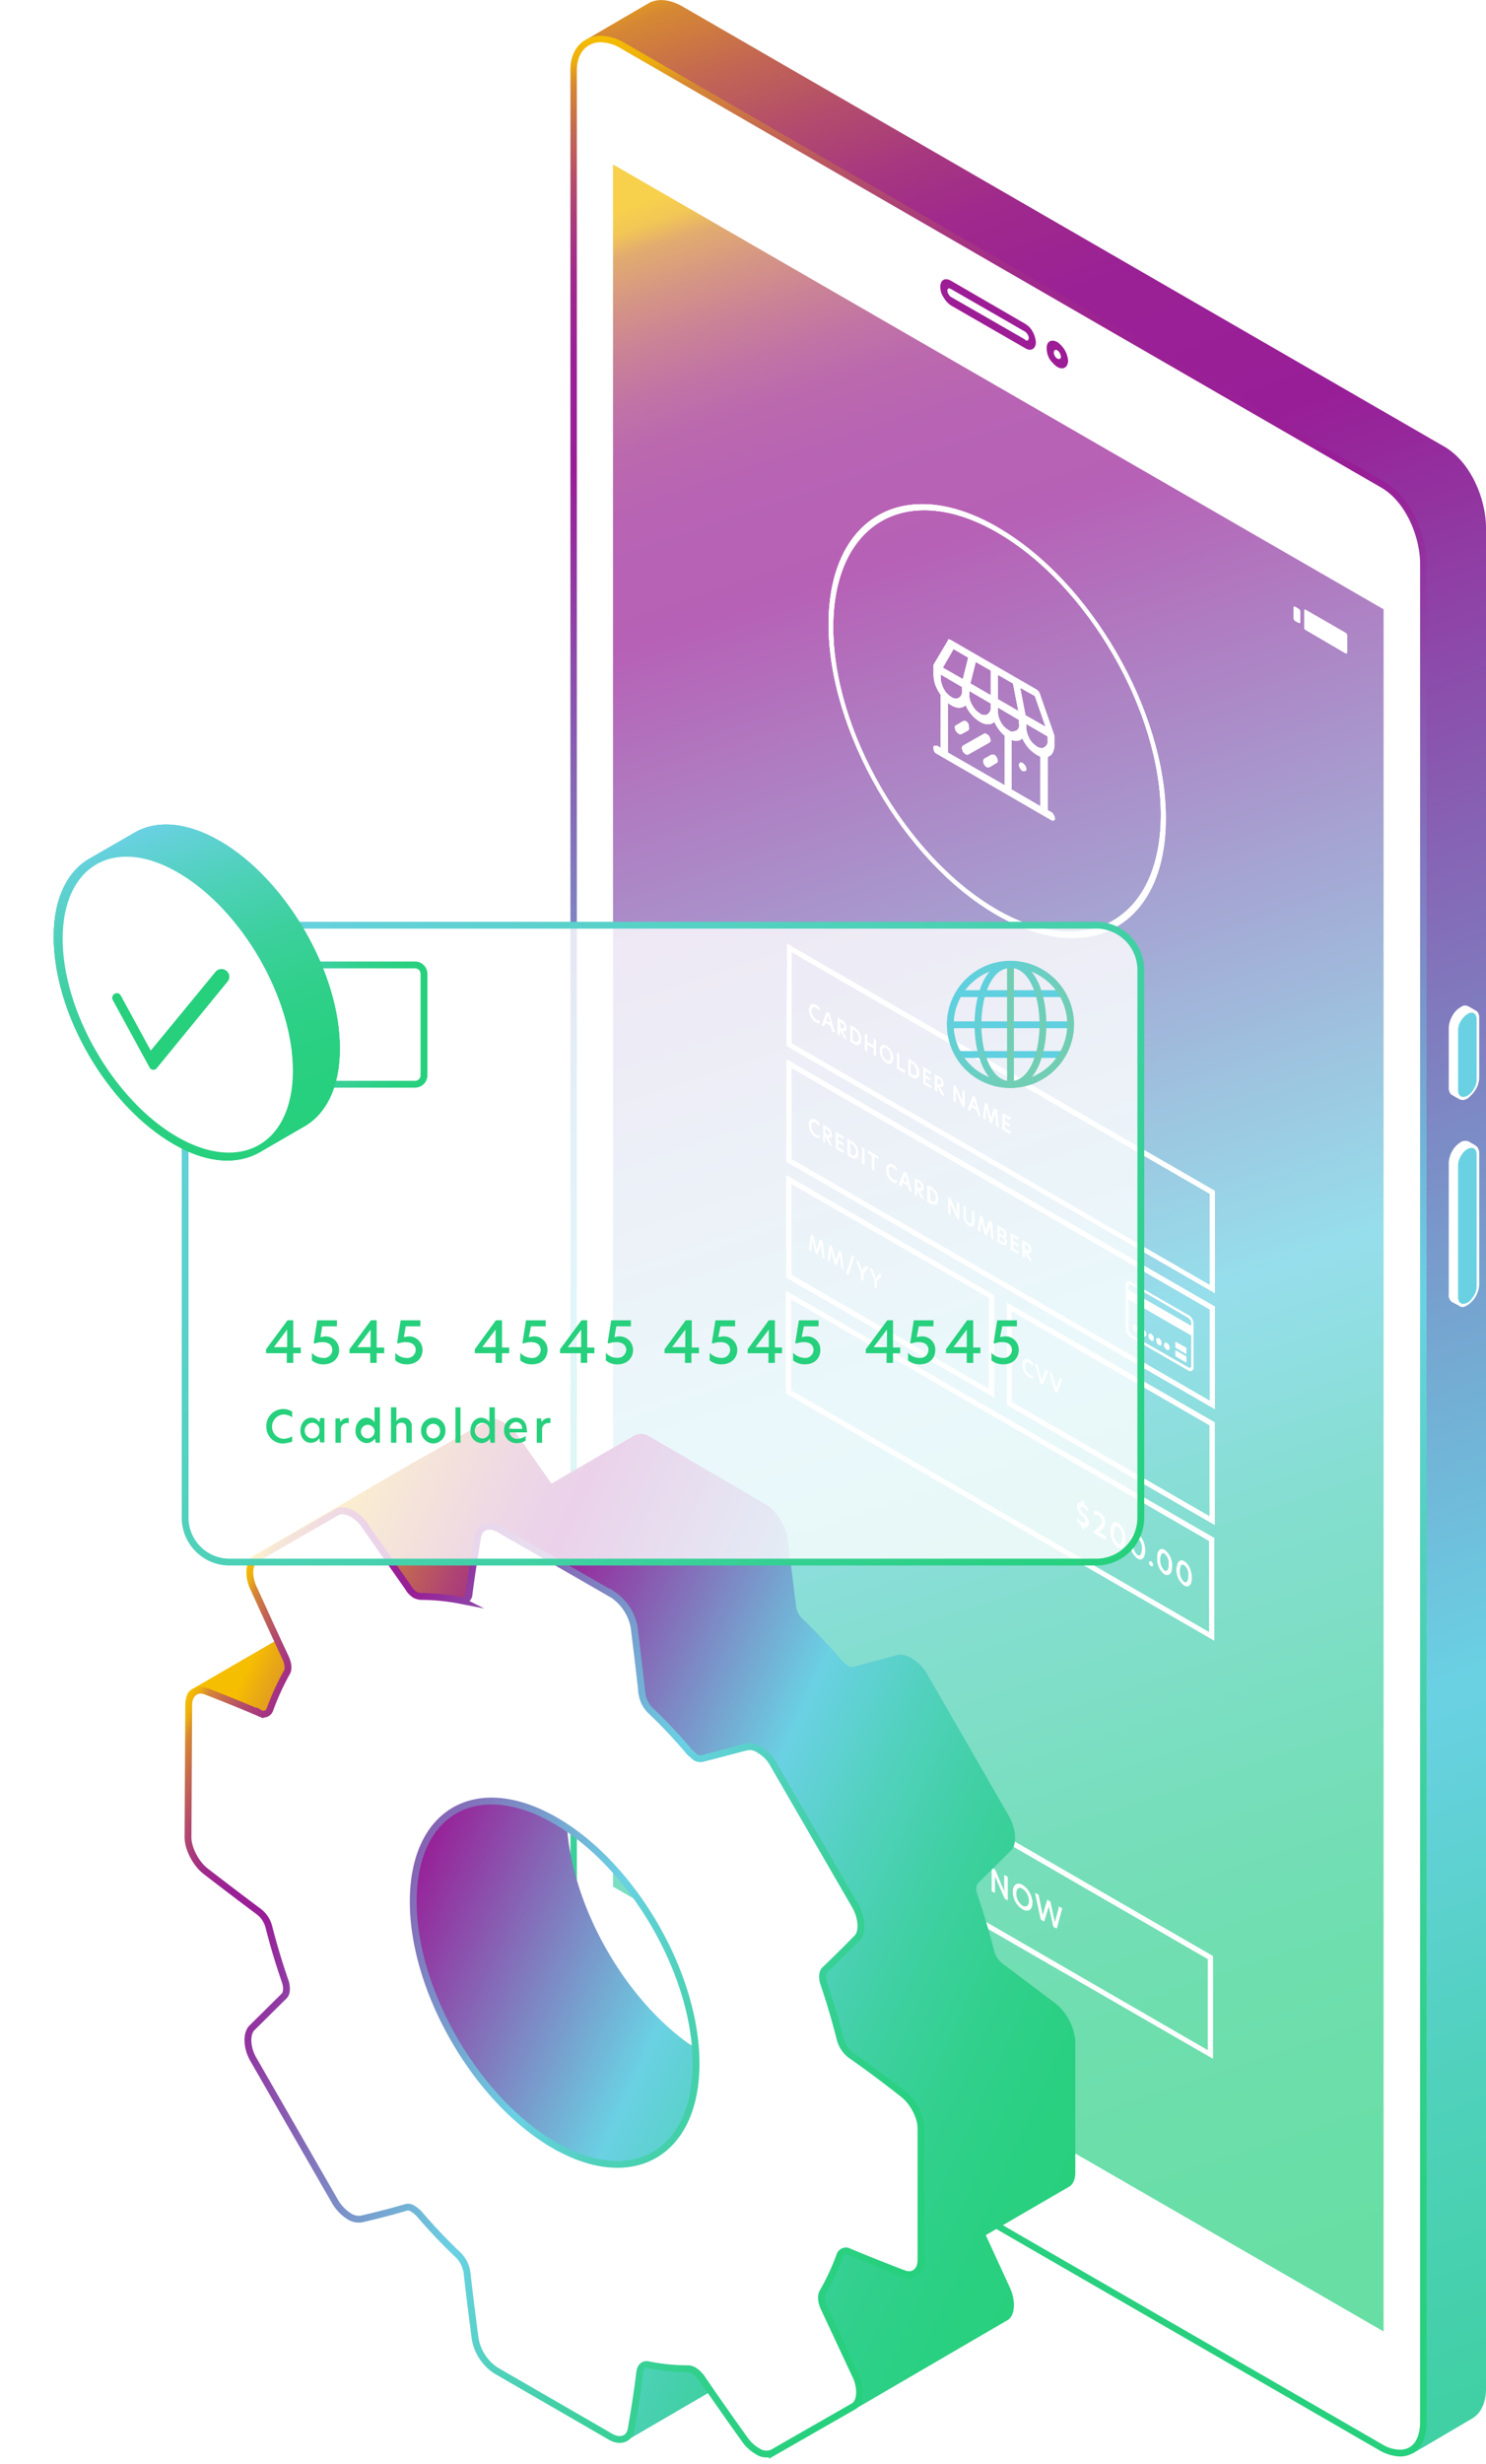 <svg xmlns="http://www.w3.org/2000/svg" width="435" height="721" fill="none"><g clip-path="url(#a)"><path fill="url(#b)" d="M422.63 130.6 199.8 1.9c-3.88-2.2-7.45-2.41-9.96-.94l-18.34 10.69s-3.05 3.88-3.05 8.28l-1.04 544.32c-.1 8.91 5.76 19.19 13.52 23.59l222.84 128.61c4.1 2.3 9.86 1.47 9.86 1.47l17.3-10.17c2.5-1.47 4.08-4.5 4.08-8.9V154.6c0-8.8-4.61-19.6-12.37-24Z"/><path fill="#fff" d="M409.84 717.91a12.77 12.77 0 0 1-5.76-1.78L181.34 587.5c-7.44-4.3-13.42-14.67-13.42-23.26V20.34c0-5.35 3.15-8.91 7.97-8.91 2.14.1 4.22.7 6.08 1.78L404.8 141.82c7.65 4.51 11.85 15.3 11.85 23.27V709c0 5.45-2.62 8.91-6.82 8.91Z"/><path fill="url(#c)" d="M175.89 10.48v1.9c2 .06 3.94.64 5.66 1.67l222.74 128.61c7.44 4.3 11.42 14.78 11.42 22.33V709c-.1 4.93-2.2 7.86-5.87 7.86a10.28 10.28 0 0 1-5.24-1.57L181.86 586.68c-7.23-4.2-13-14.15-13-22.43V20.34c.1-4.82 2.83-7.97 7.03-7.97v-1.89Zm0 0c-4.93 0-8.91 3.67-8.91 9.86v543.9c0 8.91 6.18 19.6 13.94 24.11l222.74 128.62c1.87 1.14 4 1.79 6.18 1.88 4.62 0 7.76-3.67 7.76-9.85V165.1c0-8.92-4.61-19.6-12.37-24.11L182.5 12.37a14.26 14.26 0 0 0-6.6-1.89Z"/><path fill="#9D1D96" d="M300.1 94.76c.93.55 1.7 1.35 2.2 2.3.52.94.84 1.98.94 3.05 0 1.99-1.47 2.83-3.14 1.78L278.4 89.4a6.92 6.92 0 0 1-2.2-2.4 5.45 5.45 0 0 1-.94-3.05c0-1.99 1.36-2.83 3.14-1.78l21.7 12.58Zm0 4.72c.52.42 1.05.1 1.05-.53 0-.37-.1-.74-.32-1.05a2.83 2.83 0 0 0-.73-.83l-21.7-12.48-.42-.2h-.31l-.32.3v.43c0 .34.12.66.32.94.15.35.4.64.73.84l21.7 12.47M309.53 100.1c.9.65 1.64 1.47 2.2 2.42.52.94.84 1.97.95 3.04-.1 1.99-1.47 2.83-3.25 1.78a9.21 9.21 0 0 1-2.2-2.3 6.39 6.39 0 0 1-.84-3.15c0-2 1.36-2.73 3.14-1.78Zm0 4.83c.53.31 1.05.1 1.05-.63l-.31-.94a2.85 2.85 0 0 0-.74-.84c-.63-.32-1.05 0-1.05.63a2 2 0 0 0 .32 1.04c.16.32.41.58.73.74"/><path fill="url(#d)" d="M405.02 178.3v503.97L179.45 552.1V48.12L405.02 178.3Z" opacity=".7"/><path fill="#fff" d="m242.76 296.54 1.57 5.55-.73-.31-.42-1.57-1.57-.95-.42 1.05-.63-.31 1.47-3.88.73.42Zm-.94 2.2 1.26.63-.63-2.3-.63 1.67ZM283.64 213c.1.1 0 .31 0 .41l-.2.32-2.1 1.15h-.42l-.32-.2-.42-.32a2.1 2.1 0 0 1-.63-1.47v-.42l.32-.2 2.1-1.27h.73c.3.2.54.44.73.74.12.34.2.69.21 1.05v.2ZM289.93 216.66c.1.1 0 .21 0 .32l-.31.31-6.3 3.57h-.3l-.43-.21-.31-.21-.42-.53-.31-1.04a.43.43 0 0 1 .1-.32l.21-.31 6.29-3.57h.42l.31.21a1.29 1.29 0 0 1 .74.74c.2.3.32.67.31 1.04ZM299.37 223.27l.73.73c.2.31.3.68.31 1.05.02.15-.02.3-.1.42l-.21.2h-.74c-.3-.22-.54-.5-.73-.83-.2-.28-.3-.6-.31-.94v-.42l.31-.32h.31l.43.1Z"/><path fill="#fff" d="M292.03 154.3c27.25 15.72 49.26 53.87 49.16 85.21-.1 31.35-22.23 43.92-49.48 28.2-27.25-15.72-49.26-53.98-49.16-85.22.1-31.23 22.33-43.92 49.48-28.2Zm-.32 111.84c26.42 15.2 48.01 2.93 48.11-27.46.1-30.4-21.38-67.5-47.8-82.81-26.4-15.3-48-2.94-48.1 27.46-.11 30.4 21.38 67.5 47.8 82.8Z"/><path fill="#fff" d="M290.98 220.86c.31.16.57.41.73.73.22.3.33.68.32 1.05v.42l-.32.2-2.1 1.27h-.73l-.42-.32-.31-.42c-.2-.31-.31-.67-.31-1.05a.63.63 0 0 1 .1-.42l.2-.31 2.1-1.15h.73Z"/><path fill="#fff" d="M308.17 220.23a2.52 2.52 0 0 1-1.47 1.26v15.61l1.05.53c.32.2.58.49.73.84.21.3.32.67.32 1.04.1.11 0 .22 0 .32l-.32.31h-.31l-.42-.2-33.33-19.3a1.9 1.9 0 0 1-.84-.73c-.13-.33-.2-.69-.21-1.04-.1-.1 0-.21 0-.42l.2-.21h.85l1.04.63v-15.52c-.64-.9-1.17-1.9-1.57-2.93-.33-.98-.5-2-.52-3.04v-2.83l4.3-7.24v-.2h.2l.53.2 25.05 14.47.63.52.31.63 4.2 12.06a.42.42 0 0 0 .1.31v2.62c.02.8-.16 1.6-.52 2.3Zm-14.05 9.64V215.3a8.91 8.91 0 0 1-1.67-1.78c-.56-.7-1.01-1.48-1.37-2.3a2.5 2.5 0 0 1-1.88.73 4.3 4.3 0 0 1-2.3-.74 9.1 9.1 0 0 1-2.42-1.99 9.94 9.94 0 0 1-1.78-2.83c-.53.46-1.2.71-1.89.74a4.6 4.6 0 0 1-2.3-.74l-.53-.31-.52-.42v14.57l16.77 9.64h-.1Zm10.38 5.98v-14.47l-.52-.2-.53-.32c-.9-.55-1.7-1.22-2.4-2a13.04 13.04 0 0 1-1.8-2.82c-.34.4-.82.66-1.35.73-.6.03-1.2-.04-1.78-.21v14.47l8.27 4.82h.11Zm-25.37-45.91-3.14 5.45 5.87 3.35 1.57-6.29-4.3-2.51Zm23.8 13.73-4.3-2.41 1.57 8.07 5.87 3.35-3.14-9.01Zm-17.3-9.96-1.57 6.29 5.98 3.46v-7.24l-4.4-2.51Zm6.5 3.77v7.13l5.98 3.46-1.58-8.07-4.4-2.52Zm-8.38 4.72v1.15a5.55 5.55 0 0 0 .94 3.15c.5.95 1.27 1.75 2.2 2.3a1.34 1.34 0 0 0 1.05.42 1.47 1.47 0 0 0 1.15-.2c.3-.24.55-.52.74-.85.17-.35.25-.75.2-1.15v-1.15l-6.28-3.67Zm-8.39-3.56c.1 1.06.43 2.1.94 3.04.51.95 1.27 1.75 2.2 2.3.3.25.67.4 1.05.42a1.47 1.47 0 0 0 1.16-.2c.32-.2.58-.5.73-.85.18-.35.25-.75.21-1.15v-1.15l-6.29-3.67v1.26Zm30.4 20.02c.32-.2.58-.5.73-.84a1.48 1.48 0 0 0 .21-1.16v-1.15l-6.29-3.67v1.26c.1 1.07.43 2.1.95 3.04.5.96 1.26 1.76 2.2 2.3a1.46 1.46 0 0 0 1.05.43 1.47 1.47 0 0 0 1.15-.21Zm-12.79-7.34c.5.96 1.27 1.75 2.2 2.3.33.28.73.47 1.15.53l1.16-.32a2 2 0 0 0 .73-.83 1.47 1.47 0 0 0 .1-1.16v-1.15l-6.28-3.67v1.26c.1 1.07.42 2.1.94 3.04M238.88 294.13c.42.22.78.55 1.05.94v.73c-.3-.36-.65-.68-1.05-.94-.73-.42-1.36-.1-1.36.94-.02.52.13 1.04.42 1.47.22.45.54.85.94 1.15l.53.21h.52v.84c-.37.01-.74-.1-1.05-.31a4.28 4.28 0 0 1-2-3.56c.01-1.68.96-2.1 2-1.47ZM246.64 301.57l1.26 2.62-.74-.42-1.25-2.52v1.79l-.74-.42v-4.72l1.05.63c.44.2.8.53 1.05.94.23.42.38.89.42 1.36.1.74-.21 1.16-1.05.74Zm-.73-.94.42.2c.52.32.83.21.83-.31 0-.26-.07-.51-.2-.73l-.63-.53-.42-.31v1.68M259.53 306.08c.59.39 1.06.93 1.37 1.57.37.59.56 1.29.52 1.99 0 1.47-.84 2-1.89 1.36a4.19 4.19 0 0 1-1.46-1.57 4.82 4.82 0 0 1-.53-2.1c0-1.36.84-1.99 2-1.25Zm0 4.19c.63.42 1.26.1 1.26-.94 0-.51-.1-1.01-.31-1.47a3.26 3.26 0 0 0-.95-1.16c-.73-.31-1.36-.1-1.36 1.05 0 .5.11 1 .31 1.47.24.45.6.81 1.05 1.05M263.2 308.28v4.08l1.68.95v.73l-2.3-1.36v-4.72l.62.32ZM266.98 310.48c.63.32 1.14.83 1.46 1.47.42.62.63 1.35.63 2.1 0 1.46-.94 1.88-2.2 1.14l-.94-.62v-4.72l1.05.63Zm0 3.98c.83.53 1.36.32 1.36-.84a2.2 2.2 0 0 0-.32-1.36c-.2-.47-.57-.85-1.04-1.05l-.42-.31v3.35l.42.21M285.53 321.17l1.47 5.66-.63-.42-.42-1.57-1.57-.94-.42 1.15-.63-.42 1.47-3.88.73.42Zm-.94 2.2 1.15.73-.53-2.3-.63 1.57ZM295.8 327.04v.73l-1.68-.94v1.36l1.47.84v.63l-1.47-.84v1.36l1.57.95v.73l-2.2-1.36v-4.72l2.31 1.26ZM238.78 327.77c.42.23.78.55 1.05.95v.73l-1.05-.94c-.63-.42-1.36-.1-1.36 1.05-.01.48.14.96.42 1.36.19.47.51.87.94 1.15l.52.21h.53v.73c-.38.01-.74-.1-1.05-.31a3.35 3.35 0 0 1-1.47-1.47 5.14 5.14 0 0 1-.52-2.1c0-1.57.94-1.99 1.99-1.36ZM242.34 332.8l1.26 2.63-.73-.42-1.26-2.52h-.1v1.89l-.53-.32v-4.92l1.05.63c.44.2.8.52 1.05.94.23.42.37.88.41 1.36 0 .73-.41 1.15-1.15.73Zm-.73-.94.42.21c.52.31.84.21.84-.31a.93.93 0 0 0-.32-.74c-.12-.22-.3-.4-.52-.52l-.42-.32v1.68ZM300.73 366.56l1.36 2.62-.84-.42-1.26-2.52v1.89l-.63-.42v-4.72l1.16.63c.42.23.78.55 1.05.94.2.43.32.9.31 1.37 0 .52-.31.94-1.15.63Zm-.74-1.05.42.31c.63.32.84.1.84-.31 0-.26-.07-.51-.2-.74a1.04 1.04 0 0 0-.64-.52l-.42-.31v1.57ZM317.4 439.51v.73l1.04.95v1.15c-.3-.52-.74-.95-1.26-1.26-.63-.28-.94-.17-.94.32 0 .52.42.94.94 1.57.46.27.82.67 1.05 1.15.31.47.5 1.01.53 1.57 0 .95-.53 1.37-1.37 1.16v.73l-.73-.42v-.73c-.5-.37-.96-.79-1.36-1.26v-1.26c.3.7.82 1.28 1.46 1.68.63.31 1.05.21 1.05-.42a2.3 2.3 0 0 0-1.05-1.57 2.83 2.83 0 0 1-.94-1.26 3.56 3.56 0 0 1-.52-1.47c0-.94.52-1.25 1.36-1.05v-.73l.73.42ZM321.7 442.44c.55.39 1.01.89 1.35 1.47.3.55.45 1.16.42 1.78 0 1.05-.63 1.68-1.88 2.63l2.1 1.25v1.05l-3.78-2.2c2.41-2 2.72-2.41 2.72-3.14.01-.38-.1-.74-.31-1.05a2.83 2.83 0 0 0-.73-.84l-.74-.21-.63.2v-1.14h.74l.73.2ZM327.25 445.7a5.56 5.56 0 0 1 2.2 4.82c0 2.2-.95 2.93-2.2 2.3a5.87 5.87 0 0 1-2.1-4.82c0-2.2.94-2.93 2.1-2.3Zm0 6.07c.73.42 1.25-.2 1.25-1.78.1-.6.02-1.22-.2-1.78a3.46 3.46 0 0 0-1.05-1.47c-.63-.42-1.26.21-1.26 1.78a3.77 3.77 0 0 0 1.26 3.25M333.01 449.05c1.26.63 2.2 2.62 2.2 4.72 0 2.1-1.05 3.04-2.2 2.3a5.56 5.56 0 0 1-2.2-4.71c.1-2.2 1.05-3.05 2.2-2.31Zm0 6.08c.74.31 1.26-.21 1.26-1.78.1-.6.02-1.22-.21-1.79A4.2 4.2 0 0 0 333 450c-.73-.31-1.26.21-1.26 1.89a3.77 3.77 0 0 0 1.26 3.25M337 456.91l.3.42c.13.2.2.4.22.63 0 .31-.32.52-.53.31a.84.84 0 0 1-.42-.42c-.1-.2-.2-.31-.2-.52 0-.21.31-.52.62-.42ZM340.87 453.56a5.56 5.56 0 0 1 2.2 4.82c0 2.2-.94 2.93-2.2 2.3a5.86 5.86 0 0 1-2.1-4.82c0-2.2.95-2.93 2.1-2.3Zm0 6.08c.74.42 1.26-.21 1.26-1.79.1-.6.02-1.21-.2-1.78a3.47 3.47 0 0 0-1.06-1.47c-.63-.42-1.25.21-1.25 1.79a4.1 4.1 0 0 0 1.25 3.25M346.64 456.91c1.15.63 2.2 2.62 2.2 4.82s-1.05 2.94-2.2 2.2a5.55 5.55 0 0 1-2.2-4.71c.1-2.2 1.05-3.04 2.2-2.31Zm0 6.08c.73.31 1.26-.21 1.26-1.78.09-.6.02-1.22-.21-1.78-.2-.58-.57-1.1-1.05-1.47-.74-.42-1.26.1-1.26 1.78a3.77 3.77 0 0 0 1.26 3.25ZM301.36 398c.4.26.75.57 1.04.94v.74a4.5 4.5 0 0 0-1.04-.94c-.74-.42-1.37-.1-1.37.94 0 .5.1 1 .32 1.47.29.43.64.82 1.05 1.15l.52.2h.52v.85c-.4 0-.8-.1-1.15-.32a4.93 4.93 0 0 1-1.36-1.57 4.3 4.3 0 0 1-.53-2c0-1.67.95-2.09 2-1.46ZM306.8 401.25l-1.57 3.88-.73-.42-1.47-5.66.63.42 1.26 4.61 1.15-3.25.74.42ZM311 403.66l-1.57 3.88-.63-.42-1.57-5.55.63.31 1.25 4.61 1.15-3.14.74.31ZM246.33 366.35l.52 5.13-.52-.42-.42-3.88-1.05 3.05-.53-.32-1.04-4.2-.42 3.36-.63-.31.63-4.4.73.41 1.05 4.2.94-3.04.74.42ZM250.1 367.6l-1.78 5.45-.63-.3 1.78-5.46.63.31ZM254.19 370.85l-1.47 2v1.99l-.63-.42v-2l-1.47-3.56.74.42 1.04 2.62 1.05-1.46.74.41ZM258.06 373.16l-1.46 1.89v1.99l-.53-.32v-1.99l-1.46-3.67.73.42 1.05 2.73 1.05-1.47.63.42Z"/><path fill="#fff" d="m230.18 343.92 60.8 35.1v29.88l-60.8-35v-29.98Zm59.33 62.57v-26.73l-58.07-33.43v26.73l58.07 33.43Z"/><path fill="#fff" d="m240.77 363.2.63 5.03-.63-.31-.42-3.98-1.05 3.14-.52-.31-.94-4.2-.42 3.46-.63-.31.63-4.4.73.42.94 4.19.95-3.15.73.42ZM246.95 332.6v.73l-1.67-.94v1.25l1.57.95v.63l-1.57-.84v1.36l1.67.94v.74l-2.3-1.37v-4.71l2.3 1.26ZM253.03 336.16v4.71l-.63-.3v-4.83l.63.42ZM257.12 338.46v.74l-1.26-.74v4.1l-.63-.43v-3.98l-1.15-.73v-.74l3.04 1.78ZM261.42 340.88c.42.22.78.54 1.05.94v.73l-.95-.94c-.73-.42-1.46-.1-1.46.94.02.52.17 1.02.42 1.47.22.45.54.85.94 1.15l.52.21h.53v.84c-.38 0-.74-.1-1.05-.31a4.28 4.28 0 0 1-2-3.56c0-1.68.95-2.1 2-1.47ZM285.21 354.71v2.94c0 1.15-.63 1.57-1.57 1.05a3.34 3.34 0 0 1-1.15-1.26 3.87 3.87 0 0 1-.42-1.57v-2.94l.63.31v3.04c0 .34.12.67.31.95.12.31.34.57.63.73.53.31.94.1.94-.73v-2.94l.63.42ZM294.02 362.15c.23.16.4.38.52.63.11.27.18.55.21.84 0 .74-.52 1.05-1.36.52l-1.36-.73v-4.82l1.26.84c.39.12.72.38.94.73.19.4.33.83.42 1.26 0 .52-.32.73-.63.73Zm-.73 1.37c.52.2.83.1.83-.32 0-.22-.08-.44-.2-.63-.12-.22-.3-.4-.53-.52l-.73-.42v1.47l.73.42h-.1Zm-.63-3.88V361l.63.42c.52.31.73.1.73-.31-.02-.23-.1-.44-.21-.63l-.42-.42-.73-.42"/><path fill="#fff" d="m230.29 310.06 125.36 72.32v29.98l-125.47-72.43.1-29.87Zm123.9 99.9v-26.74l-122.54-70.75v26.73l122.53 70.75Z"/><path fill="#fff" d="m265.4 343.29 1.47 5.55-.63-.31-.42-1.57-1.57-.95-.42 1.05-.73-.31 1.57-3.88.73.42Zm-1.04 2.2 1.25.63-.63-2.3-.63 1.67ZM269.18 348.32l1.36 2.72-.84-.52-1.26-2.52v1.89l-.63-.31v-4.83l1.16.63c.4.2.74.54.94.95.28.4.43.87.42 1.36 0 .63-.31 1.05-1.15.63Zm-.74-.95.42.21c.63.32.84.21.84-.31a1.47 1.47 0 0 0-.47-1.06c-.1-.09-.23-.16-.37-.2l-.42-.31v1.67M272.53 347.37c.62.42 1.16.95 1.57 1.58.33.65.51 1.36.53 2.1 0 1.36-.84 1.88-2.1 1.15l-1.05-.63v-4.72l1.05.52Zm.1 4.1c.84.52 1.37.2 1.37-.85 0-.5-.11-1-.32-1.46-.3-.4-.64-.76-1.05-1.05l-.41-.21v3.35l.41.21ZM280.81 352.2v4.71l-.63-.31-1.99-4.72v3.56l-.63-.41v-4.72l.63.31 2 4.62v-3.46l.62.42ZM290.35 357.65l.52 5.13-.63-.42-.41-3.88-.95 3.04-.63-.31-.94-4.2-.42 3.47-.63-.42.63-4.4.73.41.95 4.2.94-3.04.84.42ZM298.1 362.15v.74l-1.57-.95v1.26l1.47.94v.63l-1.47-.83v1.36l1.58.94v.74l-2.2-1.37v-4.71l2.2 1.25ZM275.05 318.02l1.36 2.63-.84-.42-1.26-2.63v1.9l-.63-.43v-4.71l1.05.63c.44.2.8.52 1.05.94.3.39.44.87.42 1.36 0 .63-.31 1.05-1.15.73Zm-.74-1.04.42.31c.63.31.84.1.84-.42a2 2 0 0 0-.2-.73l-.64-.53-.42-.2v1.57M282.38 319.39v4.71l-.63-.31-1.99-4.72v3.57l-.63-.42v-4.72l.63.31 2 4.62v-3.46l.62.42Z"/><path fill="#fff" d="m230.4 276.2 125.25 72.33v29.87L230.3 306.08l.1-29.88Zm123.78 99.9v-26.73L231.76 278.6v26.73l122.42 70.76Z"/><path fill="#fff" d="M272.43 313.62v.74l-1.58-.95v1.26l1.47.84v.73l-1.47-.94v1.47l1.68.94v.63l-2.3-1.26v-4.82l2.2 1.36ZM230.08 377.77l125.36 72.33v29.98l-125.36-72.33v-29.98Zm123.9 99.9v-26.73l-122.43-70.76v26.73l122.43 70.75ZM291.82 324.73l.52 5.14-.63-.31-.42-3.99-.94 3.15-.63-.32-.94-4.3-.42 3.46-.63-.31.63-4.5.73.41.95 4.2.94-3.05.84.42ZM332.38 387.73l.63.63c.13.26.2.55.21.84 0 .52-.31.73-.84.42-.22-.12-.4-.3-.52-.53a2.5 2.5 0 0 1-.21-.84c0-.52.31-.73.73-.52ZM334.69 389.1c.26.14.48.36.63.62.13.22.2.48.2.73.03.11.02.22-.02.32a.53.53 0 0 1-.51.32.52.52 0 0 1-.3-.11l-.52-.63a1.99 1.99 0 0 1-.22-.73c0-.53.32-.84.74-.53ZM337 390.35l.52.63c.17.24.25.54.2.84 0 .52-.3.73-.73.42a1.47 1.47 0 0 1-.73-1.37c0-.52.31-.73.73-.52ZM339.3 391.71a1.03 1.03 0 0 1 .52.63 2 2 0 0 1 .21.74c0 .52-.31.73-.73.52a1.8 1.8 0 0 1-.63-.63c-.1-.2-.1-.52-.2-.73a.52.52 0 0 1 .53-.64c.11 0 .22.04.3.11ZM341.6 393.08c.23.11.41.3.53.52.12.26.19.55.21.84 0 .52-.31.73-.73.52-.24-.18-.45-.4-.63-.63-.13-.26-.2-.54-.21-.83a.53.53 0 0 1 .57-.53c.1.01.19.05.27.1ZM294.75 381.23l60.8 35.01v29.98l-60.8-35.12v-29.87Zm59.33 62.58v-26.73l-57.96-33.44v26.63l58.06 33.54M347.27 394.44v1.78l-3.15-1.89v-1.67l3.15 1.78ZM348.73 388.04v2.73l-18.44-10.59v-2.72l18.44 10.58Z"/><path fill="#fff" d="M347.9 384.9c.44.24.8.6 1.04 1.05.29.47.43 1.02.42 1.57v12.58c0 .94-.63 1.36-1.47.94l-16.87-9.75c-.43-.3-.78-.7-1.05-1.15-.2-.47-.34-.96-.42-1.47V376.1c0-1.05.63-1.47 1.47-.95l16.88 9.75Zm.83 3.14v-.94c-.02-.29-.09-.57-.2-.84l-.63-.63-16.78-9.75c-.42-.2-.83 0-.83.63v12.58c.03.29.1.57.2.84l.53.63 16.88 9.64c.41.32.83.1.83-.52v-11.64Z"/><path fill="#fff" d="M347.27 396.95v1.79l-3.15-1.9v-1.67l3.15 1.78ZM273.68 537a4.2 4.2 0 0 1 2.2 3.56c0 1.36-.83 1.88-2.2 1.04l-.63-.31v2.1l-.94-.53v-6.7l1.57.83Zm0 3.66c.84.42 1.26.21 1.26-.63.01-.4-.1-.8-.31-1.15-.21-.38-.55-.68-.95-.84l-.63-.42v2.62l.63.42ZM279.55 540.35l2.2 8.07-.94-.53-.63-2.3-2.3-1.26-.53 1.57-.94-.52 2.1-5.56 1.04.53Zm-1.36 3.14 1.68 1.05-.84-3.25-.84 2.2M286.79 544.54l-2 2.83v2.83l-.94-.53v-2.82l-2-5.14.95.52 1.57 3.88 1.47-2.1.95.53ZM294.96 549.26v6.8l-.84-.51-2.93-6.71v5.03l-.84-.42v-6.81l.94.52 2.73 6.5v-4.93l.94.53ZM299.36 551.67c.85.54 1.54 1.3 2 2.2.52.89.81 1.9.83 2.93 0 2.1-1.25 2.83-2.83 1.89a6.08 6.08 0 0 1-2.1-2.2 6.71 6.71 0 0 1-.73-2.94c0-1.99 1.26-2.83 2.83-1.88Zm0 6.08c.95.52 1.9.1 1.9-1.47a4.3 4.3 0 0 0-.53-2 3.88 3.88 0 0 0-1.37-1.56c-.94-.63-1.88-.22-1.88 1.36-.04.73.14 1.46.52 2.1.3.63.77 1.18 1.36 1.57ZM310.9 558.48l-1.58 5.87-.94-.52-1.36-6.08-1.37 4.5-.94-.52-1.68-7.76.95.53 1.25 6.08 1.37-4.62.84.53 1.36 6.18 1.26-4.71.83.52Z"/><path fill="#fff" d="m229.76 500.1 125.26 72.32v29.98l-125.36-72.33.1-29.97Zm123.8 99.89v-26.73l-122.43-70.75v26.73l122.43 70.75ZM250 300.63c.62.41 1.15.94 1.57 1.57.33.65.5 1.36.52 2.1 0 1.36-.84 1.88-2.1 1.15l-1.04-.63v-4.72l1.04.52Zm0 4.08c.83.53 1.46.21 1.46-.84.01-.52-.14-1.03-.42-1.46a3.35 3.35 0 0 0-1.05-1.05l-.42-.21v3.35l.42.21ZM256.39 304.3v4.81l-.63-.41v-2l-1.89-1.04v1.99l-.63-.32v-4.82l.63.42v2l1.89 1.04v-2l.63.32ZM249.16 333.96a4.2 4.2 0 0 1 1.57 1.47c.33.64.5 1.36.52 2.1 0 1.46-.84 1.88-2.1 1.14l-1.04-.63v-4.71l1.05.63Zm0 3.98c.83.52 1.46.21 1.46-.84.01-.47-.1-.94-.31-1.36a3.8 3.8 0 0 0-1.05-1.15l-.42-.21v3.35l.42.21M393.91 185.22l.32.31c0 .1.1.21.1.32v5.03c0 .31-.2.42-.42.31l-11.63-6.81-.32-.2a.63.63 0 0 1-.1-.43v-5.03c0-.31.2-.42.42-.21l11.63 6.7ZM380.18 178.2l.31.31c.09.12.13.27.1.42v3.14c0 .21-.2.32-.41.21l-1.15-.63-.21-.31a.63.63 0 0 1-.1-.42v-3.14c0-.21.1-.32.41-.21l1.05.63Z"/><path fill="#fff" d="m393.91 185.22.32.31c0 .1.1.21.1.32v5.03c0 .31-.2.42-.42.31l-11.63-6.81-.32-.2a.63.63 0 0 1-.1-.43v-5.03c0-.31.2-.42.42-.21l11.63 6.7ZM380.18 178.2l.31.31c.09.12.13.27.1.42v3.14c0 .21-.2.32-.41.21l-1.15-.63-.21-.31a.63.63 0 0 1-.1-.42v-3.14c0-.21.1-.32.41-.21l1.05.63ZM429.55 381.96a7.65 7.65 0 0 0 3.46-5.86v-38.68a2.62 2.62 0 0 0-1.05-2.2l-2-1.16c-.39-.17-.82-.24-1.25-.2a2.2 2.2 0 0 0-1.15.41 6.92 6.92 0 0 0-2.41 2.52 7.86 7.86 0 0 0-1.05 3.35v38.68c-.09.43-.01.88.2 1.26.16.38.41.7.74.94l2 1.05c.34.3.8.45 1.25.42.45-.09.88-.26 1.26-.53Z"/><path fill="#6AD1E3" d="M429.02 381.44c-1.25.42-2.2-.31-2.2-1.78v-38.68c.02-.46.1-.92.21-1.36.33-.93.82-1.78 1.47-2.52.3-.33.66-.62 1.05-.84 1.57-.83 2.72-.1 2.72 1.58v38.67a5.45 5.45 0 0 1-1.25 3.25 3.98 3.98 0 0 1-1.47 1.47l-.53.21Z"/><path fill="#fff" d="M429.55 321.48a9.64 9.64 0 0 0 2.41-2.62 7.03 7.03 0 0 0 1.05-3.35V297.9a2.6 2.6 0 0 0-.21-1.26c-.16-.4-.46-.73-.84-.94l-2-1.15c-.38-.2-.81-.31-1.25-.32-.42.06-.82.25-1.15.52a6.17 6.17 0 0 0-2.41 2.52 7.86 7.86 0 0 0-1.05 3.36v17.6c-.04.44.04.87.2 1.26.13.4.4.73.74.95l2 1.15c.38.21.81.32 1.25.31.45-.03.88-.17 1.26-.42Z"/><path fill="#6AD1E3" d="M427.03 320.12a.41.41 0 0 1-.1-.31c0-.1 0-.21-.1-.21v-18.13c0-.47.07-.93.2-1.37a6.29 6.29 0 0 1 2.52-3.35c1.47-.95 2.72-.21 2.72 1.57v17.6a5.24 5.24 0 0 1-.83 2.73 4.92 4.92 0 0 1-1.9 2c-1.14.62-2.09.42-2.5-.53Z"/><path fill="#fff" d="m242.76 296.53 1.57 5.56-.73-.31-.42-1.58-1.57-.94-.42 1.05-.63-.32 1.47-3.88.73.42Zm-.94 2.2 1.25.63-.62-2.3-.63 1.68ZM283.64 213c.1.1 0 .3 0 .41l-.21.32-2.1 1.15h-.42l-.31-.21-.42-.31a2.1 2.1 0 0 1-.63-1.47v-.42l.32-.21 2.1-1.26h.73c.3.19.54.44.73.74.12.33.19.69.21 1.04v.21ZM289.93 216.66c.1.1 0 .21 0 .32l-.31.31-6.3 3.56h-.3l-.43-.2-.31-.22-.42-.52-.32-1.05c0-.05 0-.11.02-.17.02-.05.05-.1.09-.14l.2-.32 6.3-3.56h.42l.31.21a1.27 1.27 0 0 1 .74.73c.2.31.32.68.3 1.05ZM299.36 223.26l.74.74c.2.31.3.68.31 1.05.02.14-.02.3-.1.42l-.21.2h-.74c-.3-.22-.55-.5-.73-.83-.2-.28-.3-.6-.32-.95 0-.2 0-.31.1-.41l.22-.32h.31l.42.1Z"/><path fill="#fff" d="M292.03 154.3c27.25 15.72 49.26 53.87 49.26 85.21 0 31.34-22.33 43.92-49.58 28.2-27.25-15.72-49.26-53.98-49.16-85.22.1-31.24 22.33-43.92 49.48-28.2Zm-.32 111.84c26.42 15.2 48 2.93 48.11-27.47.1-30.4-21.38-67.5-47.8-82.8-26.4-15.3-48-2.94-48.1 27.46-.11 30.4 21.38 67.5 47.8 82.8Z"/><path fill="#fff" d="M290.98 220.85c.31.16.57.42.73.74.21.3.32.67.31 1.05v.42l-.3.2-2.1 1.26h-.74l-.42-.31-.31-.42c-.2-.31-.31-.68-.32-1.05a.63.63 0 0 1 .1-.42l.22-.31 2.1-1.16h.73Z"/><path fill="#fff" d="M308.17 220.22a2.5 2.5 0 0 1-1.47 1.26v15.62l.94.53c.33.2.58.49.74.83.21.31.32.68.31 1.05.1.1 0 .21 0 .32l-.31.31h-.32l-.42-.2-33.33-19.3a1.9 1.9 0 0 1-.84-.73c-.13-.33-.2-.69-.2-1.05-.11-.1 0-.2 0-.42l.2-.2h.84l1.05.62v-15.51c-.65-.9-1.18-1.9-1.57-2.94a9.8 9.8 0 0 1-.53-3.03v-2.84l4.3-7.23v-.2h.21l.53.2 25.05 14.47.63.52.31.63 4.2 12.05a.42.42 0 0 0 .1.32v2.62c.05.8-.1 1.58-.42 2.3Zm-14.05 9.65V215.3a8.94 8.94 0 0 1-1.68-1.78c-.55-.7-1-1.48-1.36-2.3a2.52 2.52 0 0 1-1.88.72 4.3 4.3 0 0 1-2.31-.73 9.12 9.12 0 0 1-2.41-2 9.96 9.96 0 0 1-1.78-2.82c-.53.45-1.2.71-1.89.73a4.6 4.6 0 0 1-2.3-.73l-.53-.31-.52-.42v14.56l16.77 9.65h-.1Zm10.38 5.97v-14.46l-.52-.21-.53-.32a11.1 11.1 0 0 1-2.4-1.99 12.96 12.96 0 0 1-1.8-2.83c-.34.4-.83.66-1.35.74-.6.03-1.2-.04-1.79-.21v14.46l8.28 4.82h.11Zm-25.37-45.9-3.14 5.44 5.87 3.36 1.57-6.3-4.3-2.5Zm23.8 13.72-4.3-2.4 1.57 8.06 5.87 3.36-3.14-9.02Zm-17.3-9.95-1.57 6.28 5.97 3.46v-7.23l-4.4-2.51Zm6.5 3.77v7.13l5.98 3.46-1.58-8.07-4.4-2.52Zm-8.38 4.72v1.15c-.01 1.12.31 2.22.94 3.14.5.96 1.27 1.76 2.2 2.31a1.36 1.36 0 0 0 1.05.42 1.45 1.45 0 0 0 1.15-.21c.3-.23.55-.51.74-.84.17-.35.25-.75.2-1.15v-1.16l-6.28-3.66Zm-8.39-3.57c.1 1.07.43 2.1.94 3.04.51.96 1.27 1.76 2.2 2.3.3.25.67.4 1.05.43a1.47 1.47 0 0 0 1.16-.21c.32-.2.58-.5.73-.84.18-.36.25-.76.2-1.15v-1.16l-6.28-3.66v1.25Zm30.4 20.02c.32-.2.58-.49.73-.84a1.48 1.48 0 0 0 .21-1.15v-1.15l-6.29-3.67v1.26c.1 1.06.43 2.1.94 3.04.51.95 1.27 1.75 2.2 2.3a1.47 1.47 0 0 0 1.05.42 1.47 1.47 0 0 0 1.16-.2Zm-12.8-7.33c.52.95 1.28 1.75 2.21 2.3.33.28.73.46 1.15.53l1.16-.32c.32-.2.57-.5.73-.84a1.47 1.47 0 0 0 .1-1.15v-1.15l-6.18-3.67v1.26a6.3 6.3 0 0 0 .84 3.04M238.88 294.12c.42.23.78.55 1.05.95v.73c-.3-.37-.65-.69-1.05-.94-.73-.42-1.36-.1-1.36.94a2.4 2.4 0 0 0 .42 1.47c.22.45.54.84.94 1.15l.53.21h.52v.84c-.37 0-.74-.1-1.05-.32a4.28 4.28 0 0 1-2-3.56c.01-1.68.95-2.1 2-1.47ZM246.64 301.56l1.26 2.63-.74-.42-1.25-2.52v1.78l-.63-.42v-4.71l1.04.63c.44.2.81.52 1.05.94.24.42.38.88.42 1.36 0 .74-.31 1.15-1.15.74Zm-.73-.94.41.21c.53.32.84.21.84-.31 0-.26-.07-.51-.2-.74l-.64-.52-.41-.31v1.67M259.53 306.07c.59.4 1.06.94 1.36 1.57.38.6.57 1.3.53 2 0 1.46-.84 1.99-1.89 1.36a4.18 4.18 0 0 1-1.47-1.57 4.82 4.82 0 0 1-.52-2.1c0-1.36.84-2 2-1.26Zm0 4.2c.63.42 1.26.1 1.26-.95 0-.5-.1-1-.31-1.46a3.25 3.25 0 0 0-.95-1.16c-.73-.31-1.36-.1-1.36 1.05 0 .5.1 1 .31 1.47.24.44.6.8 1.05 1.04M263.2 308.27v4.1l1.68.94v.73l-2.3-1.36v-4.72l.62.31ZM266.97 310.48c.64.32 1.15.83 1.47 1.46.41.62.63 1.35.63 2.1 0 1.47-.94 1.88-2.2 1.15l-.94-.63v-4.71l1.04.63Zm0 3.98c.84.52 1.37.31 1.47-.84a3.44 3.44 0 0 0-.42-1.36 2 2 0 0 0-1.05-1.05l-.42-.32v3.36l.42.2M285.53 321.17l1.46 5.66-.63-.42-.41-1.58-1.58-.94-.42 1.16-.63-.43 1.47-3.87.74.42Zm-.95 2.2 1.16.73-.53-2.3-.63 1.57ZM295.8 327.04v.73l-1.68-.94v1.36l1.47.84v.63l-1.47-.84v1.36l1.57.94v.74l-2.2-1.37v-4.71l2.3 1.26ZM238.78 327.77c.42.23.78.55 1.05.94v.74l-1.05-.95c-.63-.42-1.37-.1-1.37 1.05 0 .49.14.97.42 1.37.2.46.52.87.95 1.15l.52.2h.53v.74c-.38 0-.75-.1-1.05-.31a3.35 3.35 0 0 1-1.47-1.47 5.14 5.14 0 0 1-.52-2.1c0-1.57.94-1.99 1.99-1.36ZM242.34 332.8l1.26 2.62-.73-.42-1.26-2.51h-.1v1.88l-.53-.31v-4.93l1.05.63c.44.2.8.53 1.04.94.24.43.38.89.42 1.37 0 .73-.42 1.15-1.15.73Zm-.73-.94.42.2c.52.32.84.22.84-.3a.93.93 0 0 0-.31-.73c-.13-.23-.31-.42-.53-.54l-.42-.3v1.67ZM300.73 366.55l1.36 2.62-.84-.42-1.26-2.51v1.88l-.63-.41v-4.72l1.16.63c.42.22.78.55 1.04.94.22.42.32.9.32 1.36 0 .53-.32.95-1.15.63Zm-.74-1.05.42.32c.63.31.84.1.84-.31 0-.26-.08-.52-.21-.74a1.04 1.04 0 0 0-.63-.52l-.42-.32v1.57ZM317.4 439.5v.74l1.04.94v1.16c-.3-.52-.74-.95-1.26-1.26-.63-.28-.94-.18-.94.31 0 .53.42.95.94 1.58.46.27.82.67 1.05 1.15.31.47.5 1.01.52 1.57 0 .94-.52 1.36-1.36 1.16v.73l-.73-.42v-.74a7.7 7.7 0 0 1-1.36-1.25v-1.26c.3.7.82 1.28 1.46 1.68.63.31 1.05.2 1.05-.42a2.3 2.3 0 0 0-1.05-1.57 2.83 2.83 0 0 1-.94-1.26 3.55 3.55 0 0 1-.52-1.47c0-.94.52-1.26 1.36-1.05v-.73l.73.42ZM321.69 442.44c.56.39 1.02.89 1.36 1.47.3.54.44 1.16.42 1.78 0 1.05-.63 1.68-1.89 2.62l2.1 1.26v1.05l-3.77-2.2c2.4-2 2.72-2.41 2.72-3.15.01-.37-.1-.74-.31-1.05a2.85 2.85 0 0 0-.74-.84l-.73-.2-.63.2v-1.15h.73l.74.21ZM327.25 445.7a5.55 5.55 0 0 1 2.2 4.81c0 2.2-.95 2.94-2.2 2.3a5.86 5.86 0 0 1-2.1-4.81c0-2.2.94-2.94 2.1-2.3Zm0 6.07c.73.42 1.25-.2 1.25-1.78.1-.6.02-1.22-.2-1.78a3.46 3.46 0 0 0-1.06-1.47c-.62-.42-1.25.2-1.25 1.78a3.77 3.77 0 0 0 1.25 3.25M333.01 449.05c1.26.63 2.2 2.62 2.2 4.71 0 2.1-1.05 3.04-2.2 2.3a5.57 5.57 0 0 1-2.2-4.7c.1-2.21 1.05-3.05 2.2-2.31Zm0 6.07c.73.32 1.26-.2 1.26-1.78.1-.6.02-1.21-.21-1.78A4.19 4.19 0 0 0 333 450c-.73-.31-1.26.2-1.26 1.89a3.77 3.77 0 0 0 1.26 3.25M337 456.9l.3.43c.13.19.2.4.22.63 0 .31-.32.52-.53.31a.84.84 0 0 1-.42-.42c-.1-.2-.2-.31-.2-.52 0-.21.3-.53.62-.42ZM340.87 453.55a5.56 5.56 0 0 1 2.2 4.82c0 2.2-.94 2.94-2.2 2.31a5.86 5.86 0 0 1-2.1-4.82c0-2.2.95-2.94 2.1-2.3Zm0 6.08c.74.42 1.26-.2 1.26-1.78.1-.6.02-1.22-.21-1.78a3.46 3.46 0 0 0-1.05-1.47c-.63-.42-1.26.21-1.26 1.78a4.1 4.1 0 0 0 1.26 3.25M346.64 456.9c1.15.64 2.2 2.63 2.2 4.83s-1.05 2.93-2.2 2.2a5.55 5.55 0 0 1-2.2-4.72c.1-2.2 1.04-3.04 2.2-2.3Zm0 6.09c.73.31 1.25-.21 1.25-1.79.1-.6.03-1.21-.2-1.78-.2-.58-.57-1.09-1.05-1.46-.74-.42-1.26.1-1.26 1.78a3.77 3.77 0 0 0 1.26 3.25M301.36 398c.4.25.75.57 1.04.94v.74c-.3-.37-.65-.69-1.04-.95-.74-.42-1.37-.1-1.37.95 0 .5.1 1 .32 1.46.29.44.64.82 1.05 1.16l.52.2h.52v.85c-.4 0-.8-.1-1.15-.32a4.93 4.93 0 0 1-1.36-1.57 4.3 4.3 0 0 1-.53-2c0-1.67.95-2.09 2-1.46ZM306.8 401.25l-1.57 3.88-.63-.42-1.57-5.66.63.42 1.26 4.6 1.15-3.24.74.42ZM311 403.66l-1.57 3.88-.63-.42-1.57-5.56.62.32 1.26 4.6 1.15-3.13.74.3ZM246.32 366.34l.53 5.14-.53-.42-.41-3.88-1.05 3.04-.53-.31-1.05-4.2-.41 3.36-.63-.32.63-4.4.73.42 1.05 4.2.94-3.05.73.42ZM250.1 367.6l-1.78 5.45-.63-.31 1.78-5.45.63.31ZM254.19 370.85l-1.47 2v1.98l-.63-.41v-2l-1.47-3.56.74.42 1.04 2.62 1.05-1.47.74.42ZM258.06 373.16l-1.46 1.88v2l-.53-.32v-2l-1.47-3.66.74.42 1.05 2.72 1.05-1.46.63.42Z"/><path fill="#fff" d="m230.18 343.91 60.8 35.12v29.87l-60.8-35.01v-29.98Zm59.33 62.58v-26.73l-57.86-33.44v26.73l57.86 33.44Z"/><path fill="#fff" d="m240.77 363.2.63 5.03-.63-.31-.42-3.99-1.05 3.15-.52-.32-.95-4.19-.42 3.46-.62-.32.63-4.4.73.42.94 4.2.95-3.15.73.42ZM246.95 332.6v.73l-1.67-.95v1.26l1.57.94v.63l-1.57-.84v1.37l1.67.94v.73l-2.3-1.36v-4.72l2.3 1.26ZM253.03 336.16v4.71l-.63-.31v-4.82l.63.42ZM257.12 338.46v.74l-1.26-.74v4.09l-.63-.42v-3.98l-1.15-.74v-.73l3.04 1.78ZM261.42 340.87c.42.23.78.55 1.05.95v.73l-.95-.94c-.73-.42-1.46-.1-1.46.94.02.51.17 1.01.42 1.47.22.45.54.84.94 1.15l.52.21h.53v.84c-.38 0-.74-.1-1.05-.32a4.28 4.28 0 0 1-2-3.56c0-1.68.95-2.1 2-1.47ZM285.21 354.7v2.94c0 1.16-.63 1.58-1.57 1.05a3.34 3.34 0 0 1-1.15-1.26 3.87 3.87 0 0 1-.42-1.57v-2.93l.63.31v3.04c0 .34.11.67.31.94.11.32.34.58.63.74.52.31.94.1.94-.74v-2.93l.63.42ZM294.02 362.15c.22.16.4.38.52.63.1.27.18.55.21.84 0 .73-.52 1.05-1.36.52l-1.37-.73v-4.82l1.26.84c.4.12.73.38.95.73.18.4.32.82.42 1.26 0 .52-.32.73-.63.73Zm-.74 1.36c.53.21.84.1.84-.31 0-.23-.08-.44-.2-.63-.13-.22-.3-.4-.53-.52l-.74-.42v1.46l.74.42h-.1Zm-.63-3.88V361l.63.42c.53.31.74.1.74-.32-.02-.22-.1-.44-.21-.63l-.42-.42-.74-.42"/><path fill="#fff" d="m230.29 310.06 125.36 72.32v29.98l-125.47-72.43.1-29.87Zm123.9 99.89v-26.73l-122.54-70.75v26.72l122.53 70.76Z"/><path fill="#fff" d="m265.4 343.28 1.47 5.56-.63-.32-.42-1.57-1.57-.94-.42 1.05-.73-.32 1.57-3.88.73.42Zm-1.05 2.2 1.26.63-.63-2.3-.63 1.67ZM269.18 348.31l1.36 2.73-.84-.52-1.26-2.52v1.89l-.63-.32v-4.82l1.16.63c.4.2.74.53.94.94.28.4.43.88.42 1.37 0 .62-.32 1.04-1.15.62Zm-.74-.94.42.21c.63.31.84.21.84-.31a1.47 1.47 0 0 0-.47-1.06c-.11-.1-.24-.16-.37-.2l-.42-.32v1.68M272.53 347.37c.62.42 1.16.95 1.57 1.57.33.65.51 1.37.53 2.1 0 1.36-.84 1.89-2.1 1.15l-1.05-.63v-4.71l1.05.52Zm.1 4.09c.84.52 1.37.2 1.37-.84 0-.5-.11-1-.32-1.47-.3-.4-.64-.75-1.05-1.04l-.42-.22v3.36l.42.2ZM280.81 352.2v4.71l-.63-.31-2-4.72v3.56l-.62-.42v-4.71l.63.31 2 4.61v-3.46l.62.42ZM290.35 357.64l.52 5.14-.63-.42-.42-3.88-.94 3.04-.63-.31-.94-4.2-.42 3.46-.63-.42.63-4.4.73.42.95 4.2.94-3.05.84.42ZM298.1 362.15v.74l-1.57-.95v1.26l1.47.94v.63l-1.47-.84v1.37l1.58.94v.73l-2.2-1.36v-4.72l2.2 1.26ZM275.05 318.02l1.36 2.62-.84-.42-1.26-2.62v1.89l-.63-.42v-4.72l1.05.63c.44.2.8.53 1.05.94.3.4.44.88.42 1.37 0 .63-.32 1.05-1.15.73Zm-.74-1.05.42.32c.63.31.84.1.84-.42a2 2 0 0 0-.21-.74l-.63-.52-.42-.2v1.56M282.38 319.38v4.72l-.63-.31-1.99-4.72v3.56l-.63-.42v-4.71l.63.31 2 4.61v-3.46l.62.42Z"/><path fill="#fff" d="m230.4 276.2 125.25 72.32v29.88L230.3 306.07l.1-29.87Zm123.78 99.9v-26.74l-122.43-70.75v26.73l122.43 70.75Z"/><path fill="#fff" d="M272.43 313.62v.73l-1.58-.94v1.26l1.47.84v.73l-1.47-.94v1.46l1.68.95v.63l-2.3-1.26v-4.82l2.2 1.36ZM230.08 377.77l125.36 72.32v29.98l-125.36-72.32v-29.98Zm123.9 99.9v-26.74l-122.44-70.75v26.73l122.43 70.75ZM291.82 324.73l.52 5.14-.63-.32-.42-3.98-.94 3.14-.63-.31-.94-4.3-.42 3.46-.63-.31.63-4.51.73.42.95 4.2.94-3.05.84.42ZM332.38 387.73l.63.63c.13.26.2.54.21.83 0 .53-.32.74-.84.42-.22-.12-.4-.3-.52-.52a2.5 2.5 0 0 1-.21-.84c0-.52.31-.73.73-.52ZM334.69 389.09c.26.15.47.37.63.63.13.22.2.47.2.73.03.1.02.22-.02.32a.52.52 0 0 1-.81.2l-.53-.62a1.99 1.99 0 0 1-.2-.74c0-.52.3-.84.73-.52ZM337 390.35l.52.63c.17.24.25.54.2.83 0 .53-.3.74-.73.42a1.47 1.47 0 0 1-.73-1.36c0-.52.31-.73.73-.52ZM339.3 391.71a1.04 1.04 0 0 1 .52.63 2 2 0 0 1 .21.73c0 .53-.31.74-.73.53a1.79 1.79 0 0 1-.63-.63c-.1-.21-.1-.53-.2-.74a.52.52 0 0 1 .53-.63c.11 0 .21.04.3.11ZM341.6 393.07c.23.12.41.3.53.53.12.26.19.55.2.83 0 .53-.3.74-.72.53-.24-.18-.45-.4-.63-.63-.13-.26-.2-.55-.21-.84a.53.53 0 0 1 .29-.47.53.53 0 0 1 .55.05ZM294.75 381.23l60.8 35v29.99l-60.8-35.12v-29.87Zm59.33 62.57v-26.72l-57.97-33.44v26.62l58.07 33.55M347.27 394.44v1.78l-3.15-1.89v-1.68l3.15 1.79ZM348.73 388.04v2.73l-18.44-10.6v-2.72l18.44 10.6Z"/><path fill="#fff" d="M347.9 384.9c.44.23.8.6 1.04 1.05.29.47.43 1.01.42 1.57v12.58c0 .94-.63 1.36-1.47.94l-16.87-9.75c-.43-.3-.78-.7-1.05-1.15-.2-.47-.34-.96-.42-1.47v-12.58c0-1.05.63-1.47 1.47-.94l16.87 9.75Zm.83 3.14v-.94c-.02-.3-.09-.58-.2-.84l-.64-.63-16.77-9.75c-.42-.2-.83 0-.83.63v12.58c.03.29.1.57.2.84l.53.63 16.87 9.64c.42.31.84.1.84-.52v-11.64Z"/><path fill="#fff" d="M347.27 396.95v1.78l-3.15-1.88v-1.68l3.15 1.78ZM273.68 536.99a4.2 4.2 0 0 1 2.2 3.56c0 1.37-.83 1.89-2.2 1.05l-.63-.31v2.1l-.94-.53v-6.7l1.57.83Zm0 3.67c.84.42 1.26.2 1.26-.63.01-.4-.1-.8-.31-1.15-.21-.38-.55-.68-.95-.84l-.63-.42v2.62l.63.42ZM279.55 540.34l2.2 8.07-.94-.52-.63-2.3-2.3-1.26-.53 1.57-.94-.52 2.1-5.56 1.04.52Zm-1.36 3.15 1.68 1.05-.84-3.25-.84 2.2M286.79 544.54l-2 2.83v2.83l-.94-.53v-2.83l-2-5.13.95.52 1.57 3.88 1.47-2.1.95.53ZM294.96 549.25v6.82l-.84-.53-2.93-6.7v5.02l-.84-.41v-6.82l.94.53 2.73 6.5v-4.93l.94.52ZM299.36 551.66c.85.55 1.53 1.31 2 2.2.52.9.81 1.9.83 2.94 0 2.1-1.25 2.83-2.83 1.89a6.08 6.08 0 0 1-2.1-2.2 6.71 6.71 0 0 1-.73-2.94c0-2 1.26-2.83 2.83-1.89Zm0 6.08c.95.53 1.89.1 1.89-1.46-.01-.7-.2-1.38-.52-2a3.88 3.88 0 0 0-1.37-1.57c-.94-.63-1.88-.2-1.88 1.37-.04.73.14 1.46.52 2.1.3.63.77 1.17 1.36 1.56ZM310.9 558.48l-1.58 5.87-.94-.53-1.37-6.08-1.36 4.51-.94-.52-1.68-7.76.95.52 1.25 6.08 1.37-4.6.83.52 1.37 6.18 1.25-4.72.84.53Z"/><path fill="#fff" d="m229.76 500.1 125.26 72.32v29.98l-125.36-72.33.1-29.98Zm123.8 99.89v-26.73L231.13 502.5v26.73L353.56 600ZM250 300.62c.62.42 1.15.95 1.57 1.57.33.65.5 1.37.52 2.1 0 1.36-.84 1.89-2.1 1.15l-1.05-.63v-4.71l1.05.52Zm0 4.09c.83.52 1.46.2 1.46-.84.01-.52-.14-1.03-.42-1.47a3.34 3.34 0 0 0-1.05-1.04l-.42-.21v3.35l.42.21ZM256.39 304.3v4.81l-.63-.42v-1.99l-1.89-1.05v2l-.63-.32v-4.82l.63.42v1.99l1.89 1.05v-2l.63.32ZM249.16 333.95a4.2 4.2 0 0 1 1.57 1.47c.33.65.5 1.37.52 2.1 0 1.47-.84 1.88-2.1 1.15l-1.04-.63v-4.72l1.04.63Zm0 3.99c.83.52 1.46.2 1.46-.84 0-.47-.1-.94-.31-1.36a3.78 3.78 0 0 0-1.05-1.16l-.42-.2v3.35l.42.2"/><g fill="#fff" filter="url(#e)"><path d="m242.76 296.53 1.57 5.56-.73-.31-.42-1.58-1.57-.94-.42 1.05-.63-.32 1.47-3.88.73.42Zm-.94 2.2 1.25.63-.62-2.3-.63 1.68ZM283.64 213c.1.1 0 .3 0 .41l-.21.32-2.1 1.15h-.42l-.31-.21-.42-.31a2.1 2.1 0 0 1-.63-1.47v-.42l.32-.21 2.1-1.26h.73c.3.19.54.44.73.74.12.33.19.69.21 1.04v.21ZM289.93 216.66c.1.1 0 .21 0 .32l-.31.31-6.3 3.56h-.3l-.43-.2-.31-.22-.42-.52-.32-1.05c0-.05 0-.11.02-.17.02-.05.05-.1.09-.14l.2-.32 6.3-3.56h.42l.31.21a1.27 1.27 0 0 1 .74.73c.2.31.32.68.3 1.05ZM299.36 223.26l.74.74c.2.31.3.68.31 1.05.02.14-.02.3-.1.42l-.21.2h-.74c-.3-.22-.55-.5-.73-.83-.2-.28-.3-.6-.32-.95 0-.2 0-.31.1-.41l.22-.32h.31l.42.1Z"/><path d="M292.03 154.3c27.25 15.72 49.26 53.87 49.26 85.21 0 31.34-22.33 43.92-49.58 28.2-27.25-15.72-49.26-53.98-49.16-85.22.1-31.24 22.33-43.92 49.48-28.2Zm-.32 111.84c26.42 15.2 48 2.93 48.11-27.47.1-30.4-21.38-67.5-47.8-82.8-26.4-15.3-48-2.94-48.1 27.46-.11 30.4 21.38 67.5 47.8 82.8Z"/><path d="M290.98 220.85c.31.16.57.42.73.74.21.3.32.67.31 1.05v.42l-.3.2-2.1 1.26h-.74l-.42-.31-.31-.42c-.2-.31-.31-.68-.32-1.05a.63.63 0 0 1 .1-.42l.22-.31 2.1-1.16h.73Z"/><path d="M308.17 220.22a2.5 2.5 0 0 1-1.47 1.26v15.62l.94.53c.33.2.58.49.74.83.21.31.32.68.31 1.05.1.1 0 .21 0 .32l-.31.31h-.32l-.42-.2-33.33-19.3a1.9 1.9 0 0 1-.84-.73c-.13-.33-.2-.69-.2-1.05-.11-.1 0-.2 0-.42l.2-.2h.84l1.05.62v-15.51c-.65-.9-1.18-1.9-1.57-2.94a9.8 9.8 0 0 1-.53-3.03v-2.84l4.3-7.23v-.2h.21l.53.2 25.05 14.47.63.52.31.63 4.2 12.05a.42.42 0 0 0 .1.32v2.62c.05.8-.1 1.58-.42 2.3Zm-14.05 9.65V215.3a8.94 8.94 0 0 1-1.68-1.78c-.55-.7-1-1.48-1.36-2.3a2.52 2.52 0 0 1-1.88.72 4.3 4.3 0 0 1-2.31-.73 9.12 9.12 0 0 1-2.41-2 9.96 9.96 0 0 1-1.78-2.82c-.53.45-1.2.71-1.89.73a4.6 4.6 0 0 1-2.3-.73l-.53-.31-.52-.42v14.56l16.77 9.65h-.1Zm10.38 5.97v-14.46l-.52-.21-.53-.32a11.1 11.1 0 0 1-2.4-1.99 12.96 12.96 0 0 1-1.8-2.83c-.34.4-.83.66-1.35.74-.6.03-1.2-.04-1.79-.21v14.46l8.28 4.82h.11Zm-25.37-45.9-3.14 5.44 5.87 3.36 1.57-6.3-4.3-2.5Zm23.8 13.72-4.3-2.4 1.57 8.06 5.87 3.36-3.14-9.02Zm-17.3-9.95-1.57 6.28 5.97 3.46v-7.23l-4.4-2.51Zm6.5 3.77v7.13l5.98 3.46-1.58-8.07-4.4-2.52Zm-8.38 4.72v1.15c-.01 1.12.31 2.22.94 3.14.5.96 1.27 1.76 2.2 2.31a1.36 1.36 0 0 0 1.05.42 1.45 1.45 0 0 0 1.15-.21c.3-.23.55-.51.74-.84.17-.35.25-.75.2-1.15v-1.16l-6.28-3.66Zm-8.39-3.57c.1 1.07.43 2.1.94 3.04.51.96 1.27 1.76 2.2 2.3.3.25.67.4 1.05.43a1.47 1.47 0 0 0 1.16-.21c.32-.2.58-.5.73-.84.18-.36.25-.76.2-1.15v-1.16l-6.28-3.66v1.25Zm30.4 20.02c.32-.2.58-.49.73-.84a1.48 1.48 0 0 0 .21-1.15v-1.15l-6.29-3.67v1.26c.1 1.06.43 2.1.94 3.04.51.95 1.27 1.75 2.2 2.3a1.47 1.47 0 0 0 1.05.42 1.47 1.47 0 0 0 1.16-.2Zm-12.8-7.33c.52.95 1.28 1.75 2.21 2.3.33.28.73.46 1.15.53l1.16-.32c.32-.2.57-.5.73-.84a1.47 1.47 0 0 0 .1-1.15v-1.15l-6.18-3.67v1.26a6.3 6.3 0 0 0 .84 3.04M238.88 294.12c.42.23.78.55 1.05.95v.73c-.3-.37-.65-.69-1.05-.94-.73-.42-1.36-.1-1.36.94a2.4 2.4 0 0 0 .42 1.47c.22.45.54.84.94 1.15l.53.21h.52v.84c-.37 0-.74-.1-1.05-.32a4.28 4.28 0 0 1-2-3.56c.01-1.68.95-2.1 2-1.47ZM246.64 301.56l1.26 2.63-.74-.42-1.25-2.52v1.78l-.63-.42v-4.71l1.04.63c.44.2.81.52 1.05.94.24.42.38.88.42 1.36 0 .74-.31 1.15-1.15.74Zm-.73-.94.41.21c.53.32.84.21.84-.31 0-.26-.07-.51-.2-.74l-.64-.52-.41-.31v1.67M259.53 306.07c.59.4 1.06.94 1.36 1.57.38.6.57 1.3.53 2 0 1.46-.84 1.99-1.89 1.36a4.18 4.18 0 0 1-1.47-1.57 4.82 4.82 0 0 1-.52-2.1c0-1.36.84-2 2-1.26Zm0 4.2c.63.42 1.26.1 1.26-.95 0-.5-.1-1-.31-1.46a3.25 3.25 0 0 0-.95-1.16c-.73-.31-1.36-.1-1.36 1.05 0 .5.1 1 .31 1.47.24.44.6.8 1.05 1.04M263.2 308.27v4.1l1.68.94v.73l-2.3-1.36v-4.72l.62.31ZM266.97 310.48c.64.32 1.15.83 1.47 1.46.41.62.63 1.35.63 2.1 0 1.47-.94 1.88-2.2 1.15l-.94-.63v-4.71l1.04.63Zm0 3.98c.84.52 1.37.31 1.47-.84a3.44 3.44 0 0 0-.42-1.36 2 2 0 0 0-1.05-1.05l-.42-.32v3.36l.42.2M285.53 321.17l1.46 5.66-.63-.42-.41-1.58-1.58-.94-.42 1.16-.63-.43 1.47-3.87.74.42Zm-.95 2.2 1.16.73-.53-2.3-.63 1.57ZM295.8 327.04v.73l-1.68-.94v1.36l1.47.84v.63l-1.47-.84v1.36l1.57.94v.74l-2.2-1.37v-4.71l2.3 1.26ZM238.78 327.77c.42.23.78.55 1.05.94v.74l-1.05-.95c-.63-.42-1.37-.1-1.37 1.05 0 .49.14.97.42 1.37.2.46.52.87.95 1.15l.52.2h.53v.74c-.38 0-.75-.1-1.05-.31a3.35 3.35 0 0 1-1.47-1.47 5.14 5.14 0 0 1-.52-2.1c0-1.57.94-1.99 1.99-1.36ZM242.34 332.8l1.26 2.62-.73-.42-1.26-2.51h-.1v1.88l-.53-.31v-4.93l1.05.63c.44.2.8.53 1.04.94.24.43.38.89.42 1.37 0 .73-.42 1.15-1.15.73Zm-.73-.94.42.2c.52.32.84.22.84-.3a.93.93 0 0 0-.31-.73c-.13-.23-.31-.42-.53-.54l-.42-.3v1.67ZM300.73 366.55l1.36 2.62-.84-.42-1.26-2.51v1.88l-.63-.41v-4.72l1.16.63c.42.22.78.55 1.04.94.22.42.32.9.32 1.36 0 .53-.32.95-1.15.63Zm-.74-1.05.42.32c.63.31.84.1.84-.31 0-.26-.08-.52-.21-.74a1.04 1.04 0 0 0-.63-.52l-.42-.32v1.57ZM317.4 439.5v.74l1.04.94v1.16c-.3-.52-.74-.95-1.26-1.26-.63-.28-.94-.18-.94.31 0 .53.42.95.94 1.58.46.27.82.67 1.05 1.15.31.47.5 1.01.52 1.57 0 .94-.52 1.36-1.36 1.16v.73l-.73-.42v-.74a7.7 7.7 0 0 1-1.36-1.25v-1.26c.3.7.82 1.28 1.46 1.68.63.31 1.05.2 1.05-.42a2.3 2.3 0 0 0-1.05-1.57 2.83 2.83 0 0 1-.94-1.26 3.55 3.55 0 0 1-.52-1.47c0-.94.52-1.26 1.36-1.05v-.73l.73.42ZM321.69 442.44c.56.39 1.02.89 1.36 1.47.3.54.44 1.16.42 1.78 0 1.05-.63 1.68-1.89 2.62l2.1 1.26v1.05l-3.77-2.2c2.4-2 2.72-2.41 2.72-3.15.01-.37-.1-.74-.31-1.05a2.85 2.85 0 0 0-.74-.84l-.73-.2-.63.2v-1.15h.73l.74.21ZM327.25 445.7a5.55 5.55 0 0 1 2.2 4.81c0 2.2-.95 2.94-2.2 2.3a5.86 5.86 0 0 1-2.1-4.81c0-2.2.94-2.94 2.1-2.3Zm0 6.07c.73.42 1.25-.2 1.25-1.78.1-.6.02-1.22-.2-1.78a3.46 3.46 0 0 0-1.06-1.47c-.62-.42-1.25.2-1.25 1.78a3.77 3.77 0 0 0 1.25 3.25M333.01 449.05c1.26.63 2.2 2.62 2.2 4.71 0 2.1-1.05 3.04-2.2 2.3a5.57 5.57 0 0 1-2.2-4.7c.1-2.21 1.05-3.05 2.2-2.31Zm0 6.07c.73.32 1.26-.2 1.26-1.78.1-.6.02-1.21-.21-1.78A4.19 4.19 0 0 0 333 450c-.73-.31-1.26.2-1.26 1.89a3.77 3.77 0 0 0 1.26 3.25M337 456.9l.3.43c.13.19.2.4.22.63 0 .31-.32.52-.53.31a.84.84 0 0 1-.42-.42c-.1-.2-.2-.31-.2-.52 0-.21.3-.53.62-.42ZM340.87 453.55a5.56 5.56 0 0 1 2.2 4.82c0 2.2-.94 2.94-2.2 2.31a5.86 5.86 0 0 1-2.1-4.82c0-2.2.95-2.94 2.1-2.3Zm0 6.08c.74.42 1.26-.2 1.26-1.78.1-.6.02-1.22-.21-1.78a3.46 3.46 0 0 0-1.05-1.47c-.63-.42-1.26.21-1.26 1.78a4.1 4.1 0 0 0 1.26 3.25M346.64 456.9c1.15.64 2.2 2.63 2.2 4.83s-1.05 2.93-2.2 2.2a5.55 5.55 0 0 1-2.2-4.72c.1-2.2 1.04-3.04 2.2-2.3Zm0 6.09c.73.31 1.25-.21 1.25-1.79.1-.6.03-1.21-.2-1.78-.2-.58-.57-1.09-1.05-1.46-.74-.42-1.26.1-1.26 1.78a3.77 3.77 0 0 0 1.26 3.25M301.36 398c.4.25.75.57 1.04.94v.74c-.3-.37-.65-.69-1.04-.95-.74-.42-1.37-.1-1.37.95 0 .5.1 1 .32 1.46.29.44.64.82 1.05 1.16l.52.2h.52v.85c-.4 0-.8-.1-1.15-.32a4.93 4.93 0 0 1-1.36-1.57 4.3 4.3 0 0 1-.53-2c0-1.67.95-2.09 2-1.46ZM306.8 401.25l-1.57 3.88-.63-.42-1.57-5.66.63.42 1.26 4.6 1.15-3.24.74.42ZM311 403.66l-1.57 3.88-.63-.42-1.57-5.56.62.32 1.26 4.6 1.15-3.13.74.3ZM246.32 366.34l.53 5.14-.53-.42-.41-3.88-1.05 3.04-.53-.31-1.05-4.2-.41 3.36-.63-.32.63-4.4.73.42 1.05 4.2.94-3.05.73.42ZM250.1 367.6l-1.78 5.45-.63-.31 1.78-5.45.63.31ZM254.19 370.85l-1.47 2v1.98l-.63-.41v-2l-1.47-3.56.74.42 1.04 2.62 1.05-1.47.74.42ZM258.06 373.16l-1.46 1.88v2l-.53-.32v-2l-1.47-3.66.74.42 1.05 2.72 1.05-1.46.63.42Z"/><path d="m230.18 343.91 60.8 35.12v29.87l-60.8-35.01v-29.98Zm59.33 62.58v-26.73l-57.86-33.44v26.73l57.86 33.44Z"/><path d="m240.77 363.2.63 5.03-.63-.31-.42-3.99-1.05 3.15-.52-.32-.95-4.19-.42 3.46-.62-.32.63-4.4.73.42.94 4.2.95-3.15.73.42ZM246.95 332.6v.73l-1.67-.95v1.26l1.57.94v.63l-1.57-.84v1.37l1.67.94v.73l-2.3-1.36v-4.72l2.3 1.26ZM253.03 336.16v4.71l-.63-.31v-4.82l.63.42ZM257.12 338.46v.74l-1.26-.74v4.09l-.63-.42v-3.98l-1.15-.74v-.73l3.04 1.78ZM261.42 340.87c.42.23.78.55 1.05.95v.73l-.95-.94c-.73-.42-1.46-.1-1.46.94.02.51.17 1.01.42 1.47.22.45.54.84.94 1.15l.52.21h.53v.84c-.38 0-.74-.1-1.05-.32a4.28 4.28 0 0 1-2-3.56c0-1.68.95-2.1 2-1.47ZM285.21 354.7v2.94c0 1.16-.63 1.58-1.57 1.05a3.34 3.34 0 0 1-1.15-1.26 3.87 3.87 0 0 1-.42-1.57v-2.93l.63.31v3.04c0 .34.11.67.31.94.11.32.34.58.63.74.52.31.94.1.94-.74v-2.93l.63.42ZM294.02 362.15c.22.16.4.38.52.63.1.27.18.55.21.84 0 .73-.52 1.05-1.36.52l-1.37-.73v-4.82l1.26.84c.4.12.73.38.95.73.18.4.32.82.42 1.26 0 .52-.32.73-.63.73Zm-.74 1.36c.53.21.84.1.84-.31 0-.23-.08-.44-.2-.63-.13-.22-.3-.4-.53-.52l-.74-.42v1.46l.74.42h-.1Zm-.63-3.88V361l.63.42c.53.31.74.1.74-.32-.02-.22-.1-.44-.21-.63l-.42-.42-.74-.42"/><path d="m230.29 310.06 125.36 72.32v29.98l-125.47-72.43.1-29.87Zm123.9 99.89v-26.73l-122.54-70.75v26.72l122.53 70.76Z"/><path d="m265.4 343.28 1.47 5.56-.63-.32-.42-1.57-1.57-.94-.42 1.05-.73-.32 1.57-3.88.73.42Zm-1.05 2.2 1.26.63-.63-2.3-.63 1.67ZM269.18 348.31l1.36 2.73-.84-.52-1.26-2.52v1.89l-.63-.32v-4.82l1.16.63c.4.2.74.53.94.94.28.4.43.88.42 1.37 0 .62-.32 1.04-1.15.62Zm-.74-.94.42.21c.63.31.84.21.84-.31a1.47 1.47 0 0 0-.47-1.06c-.11-.1-.24-.16-.37-.2l-.42-.32v1.68M272.53 347.37c.62.42 1.16.95 1.57 1.57.33.65.51 1.37.53 2.1 0 1.36-.84 1.89-2.1 1.15l-1.05-.63v-4.71l1.05.52Zm.1 4.09c.84.52 1.37.2 1.37-.84 0-.5-.11-1-.32-1.47-.3-.4-.64-.75-1.05-1.04l-.42-.22v3.36l.42.2ZM280.81 352.2v4.71l-.63-.31-2-4.72v3.56l-.62-.42v-4.71l.63.31 2 4.61v-3.46l.62.42ZM290.35 357.64l.52 5.14-.63-.42-.42-3.88-.94 3.04-.63-.31-.94-4.2-.42 3.46-.63-.42.63-4.4.73.42.95 4.2.94-3.05.84.42ZM298.1 362.15v.74l-1.57-.95v1.26l1.47.94v.63l-1.47-.84v1.37l1.58.94v.73l-2.2-1.36v-4.72l2.2 1.26ZM275.05 318.02l1.36 2.62-.84-.42-1.26-2.62v1.89l-.63-.42v-4.72l1.05.63c.44.2.8.53 1.05.94.3.4.44.88.42 1.37 0 .63-.32 1.05-1.15.73Zm-.74-1.05.42.32c.63.31.84.1.84-.42a2 2 0 0 0-.21-.74l-.63-.52-.42-.2v1.56M282.38 319.38v4.72l-.63-.31-1.99-4.72v3.56l-.63-.42v-4.71l.63.31 2 4.61v-3.46l.62.42Z"/><path d="m230.4 276.2 125.25 72.32v29.88L230.3 306.07l.1-29.87Zm123.78 99.9v-26.74l-122.43-70.75v26.73l122.43 70.75Z"/><path d="M272.43 313.62v.73l-1.58-.94v1.26l1.47.84v.73l-1.47-.94v1.46l1.68.95v.63l-2.3-1.26v-4.82l2.2 1.36ZM230.08 377.77l125.36 72.32v29.98l-125.36-72.32v-29.98Zm123.9 99.9v-26.74l-122.44-70.75v26.73l122.43 70.75ZM291.82 324.73l.52 5.14-.63-.32-.42-3.98-.94 3.14-.63-.31-.94-4.3-.42 3.46-.63-.31.63-4.51.73.42.95 4.2.94-3.05.84.42ZM332.38 387.73l.63.63c.13.26.2.54.21.83 0 .53-.32.74-.84.42-.22-.12-.4-.3-.52-.52a2.5 2.5 0 0 1-.21-.84c0-.52.31-.73.73-.52ZM334.69 389.09c.26.15.47.37.63.63.13.22.2.47.2.73.03.1.02.22-.02.32a.52.52 0 0 1-.81.2l-.53-.62a1.99 1.99 0 0 1-.2-.74c0-.52.3-.84.73-.52ZM337 390.35l.52.63c.17.24.25.54.2.83 0 .53-.3.74-.73.42a1.47 1.47 0 0 1-.73-1.36c0-.52.31-.73.73-.52ZM339.3 391.71a1.04 1.04 0 0 1 .52.63 2 2 0 0 1 .21.73c0 .53-.31.74-.73.53a1.79 1.79 0 0 1-.63-.63c-.1-.21-.1-.53-.2-.74a.52.52 0 0 1 .53-.63c.11 0 .21.04.3.11ZM341.6 393.07c.23.12.41.3.53.53.12.26.19.55.2.83 0 .53-.3.74-.72.53-.24-.18-.45-.4-.63-.63-.13-.26-.2-.55-.21-.84a.53.53 0 0 1 .29-.47.53.53 0 0 1 .55.05ZM294.75 381.23l60.8 35v29.99l-60.8-35.12v-29.87Zm59.33 62.57v-26.72l-57.97-33.44v26.62l58.07 33.55M347.27 394.44v1.78l-3.15-1.89v-1.68l3.15 1.79ZM348.73 388.04v2.73l-18.44-10.6v-2.72l18.44 10.6Z"/><path d="M347.9 384.9c.44.23.8.6 1.04 1.05.29.47.43 1.01.42 1.57v12.58c0 .94-.63 1.36-1.47.94l-16.87-9.75c-.43-.3-.78-.7-1.05-1.15-.2-.47-.34-.96-.42-1.47v-12.58c0-1.05.63-1.47 1.47-.94l16.87 9.75Zm.83 3.14v-.94c-.02-.3-.09-.58-.2-.84l-.64-.63-16.77-9.75c-.42-.2-.83 0-.83.63v12.58c.03.29.1.57.2.84l.53.63 16.87 9.64c.42.31.84.1.84-.52v-11.64Z"/><path d="M347.27 396.95v1.78l-3.15-1.88v-1.68l3.15 1.78ZM273.68 536.99a4.2 4.2 0 0 1 2.2 3.56c0 1.37-.83 1.89-2.2 1.05l-.63-.31v2.1l-.94-.53v-6.7l1.57.83Zm0 3.67c.84.42 1.26.2 1.26-.63.01-.4-.1-.8-.31-1.15-.21-.38-.55-.68-.95-.84l-.63-.42v2.62l.63.42ZM279.55 540.34l2.2 8.07-.94-.52-.63-2.3-2.3-1.26-.53 1.57-.94-.52 2.1-5.56 1.04.52Zm-1.36 3.15 1.68 1.05-.84-3.25-.84 2.2M286.79 544.54l-2 2.83v2.83l-.94-.53v-2.83l-2-5.13.95.52 1.57 3.88 1.47-2.1.95.53ZM294.96 549.25v6.82l-.84-.53-2.93-6.7v5.02l-.84-.41v-6.82l.94.53 2.73 6.5v-4.93l.94.52ZM299.36 551.66c.85.55 1.53 1.31 2 2.2.52.9.81 1.9.83 2.94 0 2.1-1.25 2.83-2.83 1.89a6.08 6.08 0 0 1-2.1-2.2 6.71 6.71 0 0 1-.73-2.94c0-2 1.26-2.83 2.83-1.89Zm0 6.08c.95.53 1.89.1 1.89-1.46-.01-.7-.2-1.38-.52-2a3.88 3.88 0 0 0-1.37-1.57c-.94-.63-1.88-.2-1.88 1.37-.04.73.14 1.46.52 2.1.3.63.77 1.17 1.36 1.56ZM310.9 558.48l-1.58 5.87-.94-.53-1.37-6.08-1.36 4.51-.94-.52-1.68-7.76.95.52 1.25 6.08 1.37-4.6.83.52 1.37 6.18 1.25-4.72.84.53Z"/><path d="m229.76 500.1 125.26 72.32v29.98l-125.36-72.33.1-29.98Zm123.8 99.89v-26.73L231.13 502.5v26.73L353.56 600ZM250 300.62c.62.42 1.15.95 1.57 1.57.33.65.5 1.37.52 2.1 0 1.36-.84 1.89-2.1 1.15l-1.05-.63v-4.71l1.05.52Zm0 4.09c.83.52 1.46.2 1.46-.84.01-.52-.14-1.03-.42-1.47a3.34 3.34 0 0 0-1.05-1.04l-.42-.21v3.35l.42.21ZM256.39 304.3v4.81l-.63-.42v-1.99l-1.89-1.05v2l-.63-.32v-4.82l.63.42v1.99l1.89 1.05v-2l.63.32ZM249.16 333.95a4.2 4.2 0 0 1 1.57 1.47c.33.65.5 1.37.52 2.1 0 1.47-.84 1.88-2.1 1.15l-1.04-.63v-4.72l1.04.63Zm0 3.99c.83.52 1.46.2 1.46-.84 0-.47-.1-.94-.31-1.36a3.78 3.78 0 0 0-1.05-1.16l-.42-.2v3.35l.42.2"/></g><path fill="#fff" d="m393.91 185.22.32.3c0 .11.1.22.1.32v5.03c0 .32-.2.42-.42.32l-11.63-6.81-.32-.21a.63.63 0 0 1-.1-.42v-5.03c0-.32.2-.42.42-.21l11.63 6.7ZM380.18 178.2l.31.3c.09.13.13.28.1.43v3.14c0 .2-.2.31-.41.2l-1.15-.62-.21-.31a.63.63 0 0 1-.1-.42v-3.15c0-.2.1-.31.41-.2l1.05.62Z"/><path fill="url(#f)" d="m309.22 586.46-15.73-11.84a7.03 7.03 0 0 1-2.51-3.88 237.67 237.67 0 0 0-4.82-16.25c-.63-1.57-.42-2.93.31-3.56l9.43-9.33c1.9-1.78 1.58-6.4-.62-10.27l-23.8-41.3c-1.12-2-2.75-3.66-4.72-4.82a5.66 5.66 0 0 0-3.87-.95l-12.9 3.46a2.22 2.22 0 0 1-1.78-.31l-1.47-1.16c-3.77-4.4-7.75-8.59-11.63-12.36a6.19 6.19 0 0 1-2.1-3.99c-1.04-8.6-2.4-19.39-2.4-19.5-.53-3.87-3.47-8.48-6.61-10.26l-33.75-19.71a4.4 4.4 0 0 0-4.62-.32l-24.2 14.05-10.07-14.36a12.25 12.25 0 0 0-3.88-3.56c-1.68-1.05-3.56-1.37-4.82-.53l-24 13.63-44.34 25.89c-2.3 1.15-2.52 5.45-.84 9.43l7.13 15.52-24.22 14.04c-1.46.73-1.99 2.1-1.99 4.2v38.78c0 3.56 2.52 8.49 5.56 10.8.1 0 8.7 6.7 15.72 11.84a6.71 6.71 0 0 1 2.52 3.88c1.36 5.24 3.04 10.8 4.82 16.24.63 1.58.42 2.83-.32 3.57-4.3 3.98-9.43 9.33-9.43 9.33-1.89 1.78-1.57 6.39.63 10.27l23.58 41.2a12.8 12.8 0 0 0 4.82 4.92 5.55 5.55 0 0 0 3.88.84c.1 0 7.34-1.78 12.9-3.46a2.4 2.4 0 0 1 1.78.42 7 7 0 0 1 1.46 1.15c3.67 4.29 7.55 8.38 11.64 12.26a7.34 7.34 0 0 1 2.1 4.1c.94 8.59 2.4 19.38 2.4 19.49.53 3.88 3.47 8.49 6.61 10.17l33.65 19.6c1.99 1.05 3.67 1.05 5.03.1 1.36-.94-.1.1-.21.21l24.1-14.04c5.04 7.12 10.18 14.25 10.18 14.36 1 1.42 2.29 2.63 3.77 3.56 1.78 1.05 3.56 1.26 4.82.52l24-13.62 44.45-25.9c2.2-1.14 2.62-5.44.83-9.43l-7.12-15.5 24.21-14.06c1.26-.62 2-2.2 2-4.19v-38.78a16.14 16.14 0 0 0-5.56-10.59Zm-106.19 12.58c-19.6-13.2-35.1-40.14-37-63.73 19.6 13.31 35.22 40.25 37 63.73Z"/><path fill="#fff" stroke="url(#g)" stroke-miterlimit="10" stroke-width="2" d="M264.46 612.88c2.83 2.2 5.14 6.6 5.14 9.85v38.68c0 3.25-2.31 5.03-5.14 3.88-.1 0-8.8-3.36-15.83-6.3a1.88 1.88 0 0 0-2.42.38c-.2.22-.34.49-.4.78-1.35 3.66-3 7.2-4.94 10.59-.62 1.04-.52 2.72.32 4.6 4.2 8.92 9.33 20.03 9.43 20.13 1.57 3.67 1.26 7.55-.73 8.7l-23.8 13.63a4.61 4.61 0 0 1-4.4-.52 11.42 11.42 0 0 1-3.56-3.25c-.1-.1-7.23-10.06-12.79-18.24a8.06 8.06 0 0 0-2.2-2.1 3.89 3.89 0 0 0-1.68-.52c-3.9.02-7.8-.37-11.63-1.15-1.37-.32-2.3.52-2.52 1.99a339.77 339.77 0 0 1-2.51 16.66c-.42 3.04-3.15 4.1-6.08 2.41l-33.54-19.39a13.95 13.95 0 0 1-6.09-9.33c0-.1-1.46-10.9-2.4-19.5a9.23 9.23 0 0 0-2.42-4.82 161.59 161.59 0 0 1-11.63-12.26 9.58 9.58 0 0 0-1.68-1.36 2.41 2.41 0 0 0-2.2-.42 235.31 235.31 0 0 1-12.9 3.35c-1.23.2-2.5-.06-3.56-.73a12.68 12.68 0 0 1-4.3-4.5l-23.68-41.2c-2.1-3.46-2.3-7.65-.63-9.43l9.43-9.33c.84-.74.95-2.41.42-4.2a198.17 198.17 0 0 1-4.82-16.03 8.18 8.18 0 0 0-2.94-4.51c-6.91-5.14-15.61-11.85-15.61-11.85-2.83-2.2-5.14-6.6-5.14-9.95l.21-38.68c0-3.25 2.3-5.14 5.14-3.99 0 0 8.7 3.36 15.72 6.4a2 2 0 0 0 2.93-1.15 75.4 75.4 0 0 1 4.83-10.6c.73-1.04.52-2.82-.32-4.6-4.2-8.91-9.22-20.13-9.33-20.23-1.67-3.67-1.36-7.44.63-8.6l23.9-13.73c1.15-.63 2.83-.31 4.5.63a11 11 0 0 1 3.47 3.25l12.78 18.24c.5.9 1.23 1.65 2.1 2.2.5.22 1.03.36 1.57.42 3.9.02 7.8.4 11.64 1.15a1.98 1.98 0 0 0 2.51-1.89c.95-7.44 2.52-16.66 2.52-16.66.52-2.94 3.14-3.98 6.08-2.41l33.65 19.39a14.78 14.78 0 0 1 6.07 9.43c0 .1 1.37 10.9 2.31 19.6a8.9 8.9 0 0 0 2.41 4.72 142.3 142.3 0 0 1 11.53 12.26l1.68 1.47a2.83 2.83 0 0 0 2.2.32l12.9-3.36a4.72 4.72 0 0 1 3.56.84 10.6 10.6 0 0 1 4.3 4.5l23.79 41.1c1.99 3.46 2.3 7.65.63 9.43-.1.1-5.14 5.24-9.44 9.33-.84.73-.94 2.41-.31 4.2a210.1 210.1 0 0 1 4.72 16.03 8.8 8.8 0 0 0 2.93 4.61 322.88 322.88 0 0 1 15.62 11.64Zm-102.2 14.88c22.75 13.1 41.4 2.52 41.5-23.69.11-26.2-18.44-58.28-41.29-71.38-22.85-13.1-41.4-2.62-41.5 23.58-.11 26.2 18.44 58.28 41.29 71.5Z"/><path fill="#fff" d="M320.85 270.75H67.08a12.9 12.9 0 0 0-12.89 12.89v160.48a13 13 0 0 0 13 13h253.76a13 13 0 0 0 13-13V283.64a13.1 13.1 0 0 0-13.1-12.9Z" opacity=".8"/><path fill="#26D07C" d="M88.05 396h-2.2v2.83h-1.9V396h-6.07v-1.15l6.29-8.49h1.68v7.97h2.2V396Zm-3.99-1.67v-5.24l-3.87 5.13h3.87v.1ZM98.63 388.14h-4.3l-.52 3.15 1.26-.21a3.96 3.96 0 0 1 4.2 3.98c0 2.1-1.47 4.2-4.62 4.2a5.04 5.04 0 0 1-3.35-1.16v-2.2a4.5 4.5 0 0 0 3.25 1.47 2.4 2.4 0 0 0 2.72-2.3c0-1.37-.94-2.31-2.93-2.31-.76 0-1.5.14-2.2.41l-.32-.2 1.05-6.6h5.76v1.77ZM112.47 396h-2.2v2.83h-1.89V396h-6.08v-1.15l6.3-8.49h1.67v7.97h2.2V396Zm-3.98-1.67v-5.24l-3.88 5.13h3.88v.1ZM123.06 388.14h-4.3l-.53 3.15 1.26-.21a3.96 3.96 0 0 1 4.2 3.98c0 2.1-1.47 4.2-4.62 4.2a5.04 5.04 0 0 1-3.35-1.16v-2.2a4.5 4.5 0 0 0 3.25 1.47 2.4 2.4 0 0 0 2.72-2.3c0-1.37-1.04-2.31-2.93-2.31-.75 0-1.5.14-2.2.41l-.32-.2 1.05-6.6h5.77v1.77ZM149.05 396h-2.1v2.83h-1.88V396h-6.08v-1.15l6.18-8.49h1.79v7.97h2.1V396Zm-3.98-1.67v-5.24l-3.88 5.13h3.88v.1ZM159.74 388.14h-4.3l-.62 3.15 1.25-.21a3.86 3.86 0 0 1 4.2 3.98c0 2.1-1.37 4.2-4.61 4.2a5.04 5.04 0 0 1-3.36-1.16v-2.2a4.5 4.5 0 0 0 3.25 1.47 2.4 2.4 0 0 0 2.73-2.3c0-1.37-.95-2.31-2.83-2.31-.8 0-1.57.14-2.31.41l-.2-.2 1.04-6.6h5.76v1.77ZM174 396h-2.1v2.83h-1.88V396h-6.08v-1.15l6.29-8.49h1.67v7.97h2.1V396Zm-3.88-1.67v-5.24l-3.88 5.13h3.88v.1ZM184.7 388.14h-4.3l-.53 3.15 1.15-.21a3.97 3.97 0 0 1 4.3 3.98c0 2.1-1.47 4.2-4.61 4.2a5.04 5.04 0 0 1-3.36-1.16v-2.2a4.5 4.5 0 0 0 4.23 1.36 2.54 2.54 0 0 0 1.75-2.2c0-1.36-1.05-2.3-2.94-2.3-.75 0-1.5.13-2.2.41l-.31-.2 1.05-6.6h5.76v1.77ZM204.5 396h-2.1v2.83h-1.88V396h-5.98v-1.15l6.19-8.49h1.78v7.97h2.1V396h-.1Zm-3.88-1.67v-5.24l-3.88 5.13h3.88v.1ZM215.2 388.14h-4.3l-.63 3.15 1.25-.21a3.97 3.97 0 0 1 4.3 3.98c0 2.1-1.47 4.2-4.72 4.2-1.21 0-2.4-.41-3.35-1.16v-2.2c.89.9 2.09 1.43 3.35 1.47a2.4 2.4 0 0 0 2.63-2.3c0-1.37-.95-2.31-2.83-2.31-.76 0-1.5.13-2.2.41l-.32-.2 1.05-6.6h5.76v1.77ZM228.92 396h-2.1v2.83h-1.88V396h-6.08v-1.15l6.19-8.49h1.78v7.97h2.1V396Zm-3.87-1.67v-5.24l-3.88 5.13h3.88v.1ZM239.62 388.14h-4.3l-.63 3.15 1.26-.21a3.87 3.87 0 0 1 4.19 3.98c0 2.1-1.36 4.2-4.61 4.2-1.22 0-2.4-.41-3.36-1.16v-2.2c.9.9 2.1 1.43 3.36 1.47a2.4 2.4 0 0 0 2.62-2.3c0-1.37-.94-2.31-2.83-2.31-.75 0-1.5.13-2.2.41l-.32-.2 1.05-6.6h5.77v1.77ZM263.51 396h-2.1v2.83h-1.88V396h-6.08v-1.15l6.3-8.49h1.67v7.97h2.1V396Zm-3.87-1.67v-5.24l-3.88 5.13h3.88v.1ZM273.26 388.14h-4.3l-.62 3.15 1.25-.21a3.86 3.86 0 0 1 4.2 3.98c0 2.1-1.37 4.2-4.62 4.2-1.21 0-2.4-.41-3.35-1.16v-2.2a4.62 4.62 0 0 0 3.25 1.47 2.4 2.4 0 0 0 2.73-2.3c0-1.37-.95-2.31-2.84-2.31-.75-.02-1.5.12-2.2.41l-.31-.2 1.05-6.6h5.76v1.77ZM287 396h-2.1v2.83H283V396h-6.08v-1.15l6.19-8.49h1.78v7.97h2.1V396Zm-3.99-1.67v-5.24l-3.88 5.13h3.88v.1ZM297.69 388.14h-4.3l-.63 3.15 1.26-.21a3.86 3.86 0 0 1 4.19 3.98c0 2.1-1.36 4.2-4.61 4.2-1.22 0-2.4-.41-3.36-1.16v-2.2a4.61 4.61 0 0 0 3.25 1.47 2.4 2.4 0 0 0 2.73-2.3c0-1.37-.95-2.31-2.83-2.31-.76-.02-1.5.12-2.2.41l-.32-.2 1.05-6.6h5.76v1.77ZM82.91 422.42a4.82 4.82 0 0 1-4.93-5.03 4.93 4.93 0 0 1 7.55-4.3v1.68a4.3 4.3 0 0 0-2.51-.84 3.57 3.57 0 0 0 0 7.13 5.34 5.34 0 0 0 2.51-.74v1.57c-.85.27-1.73.45-2.62.53ZM87.94 418.64c0-2.2 1.47-3.77 3.15-3.77a2.72 2.72 0 0 1 2.4 1.36l.22-1.25h1.26v7.12H93.7l-.21-1.25a2.94 2.94 0 0 1-2.41 1.36c-1.68.1-3.15-1.36-3.15-3.56Zm5.56 0a2.1 2.1 0 0 0-2-2.3 2.3 2.3 0 0 0 0 4.61 2.1 2.1 0 0 0 2-2.3ZM98.21 415.08h1.26l.21 1.05a2.2 2.2 0 0 1 2-1.15h.41v1.46h-.52a1.77 1.77 0 0 0-1.68 1.18c-.08.23-.12.47-.1.71v3.88H98.2v-7.13ZM104.08 418.64c0-2.3 1.58-3.77 3.15-3.77a2.93 2.93 0 0 1 2.41 1.36v-4.4h1.57v10.38h-1.25l-.21-1.26a2.94 2.94 0 0 1-2.42 1.36 3.47 3.47 0 0 1-3.25-3.67Zm5.56 0a2 2 0 1 0-2 2.31 2.08 2.08 0 0 0 1.91-1.46c.09-.27.12-.56.09-.85ZM116.03 415.92a2.2 2.2 0 0 1 2-1.05 2.4 2.4 0 0 1 2.51 2.62v4.72h-1.57V418c0-1.04-.53-1.67-1.47-1.67a1.37 1.37 0 0 0-1.42.96c-.06.2-.08.4-.05.61v4.3h-1.57v-10.38h1.57v4.09ZM123.27 418.64a3.66 3.66 0 0 1 3.56-3.77 3.56 3.56 0 0 1 3.56 3.77 3.66 3.66 0 0 1-3.56 3.78 3.68 3.68 0 0 1-3.56-3.78Zm5.55 0a1.99 1.99 0 1 0-3.98 0 2.11 2.11 0 0 0 1.17 2.1c.26.13.53.2.82.21a2.1 2.1 0 0 0 2-2.3ZM133.33 411.83h1.47v10.38h-1.47v-10.38ZM137.73 418.64c0-2.3 1.47-3.77 3.15-3.77a2.93 2.93 0 0 1 2.4 1.36v-4.4h1.58v10.38h-1.26l-.2-1.26a2.94 2.94 0 0 1-2.42 1.36 3.36 3.36 0 0 1-3.25-3.67Zm5.56 0a2.09 2.09 0 0 0-2-2.3 2.3 2.3 0 1 0 0 4.61 2.07 2.07 0 0 0 1.5-.72c.18-.22.33-.47.41-.74.09-.27.12-.56.09-.85ZM154.3 419.17h-5.14a2.2 2.2 0 0 0 2.4 1.89 4.19 4.19 0 0 0 2.31-.84v1.36c-.75.46-1.62.72-2.51.73a3.58 3.58 0 0 1-3.78-3.67 3.45 3.45 0 0 1 3.46-3.77c1.79 0 3.15 1.26 3.15 3.56.08.24.11.49.1.74Zm-1.47-1.05a1.8 1.8 0 0 0-1.05-1.84 1.8 1.8 0 0 0-.74-.15 2.1 2.1 0 0 0-1.99 2h3.78ZM157.12 415.08h1.26l.21 1.05a2.3 2.3 0 0 1 2-1.15h.52v1.46h-.63a1.8 1.8 0 0 0-1.78 1.9v3.87h-1.58v-7.13Z"/><path stroke="url(#h)" stroke-miterlimit="10" stroke-width="2" d="M121.48 317.29H68.45a2.62 2.62 0 0 1-2.62-2.52V284.9a2.62 2.62 0 0 1 2.62-2.52h53.03a2.62 2.62 0 0 1 2.63 2.52v29.87a2.62 2.62 0 0 1-2.63 2.52Z"/><path stroke="url(#i)" stroke-miterlimit="10" stroke-width="2" d="M320.85 270.75H67.08a12.9 12.9 0 0 0-12.89 12.89v160.48a13 13 0 0 0 13 13h253.76a13 13 0 0 0 13-13V283.64a13.1 13.1 0 0 0-13.1-12.9Z"/><path stroke="url(#j)" stroke-linecap="round" stroke-miterlimit="10" stroke-width="2" d="M280.81 290.77h29.98"/><path stroke="url(#k)" stroke-linecap="round" stroke-miterlimit="10" stroke-width="2" d="M278.19 299.88h34.59"/><path stroke="url(#l)" stroke-linecap="round" stroke-miterlimit="10" stroke-width="2" d="M281.02 308.58h29.87"/><path stroke="url(#m)" stroke-linecap="round" stroke-miterlimit="10" stroke-width="2" d="M295.8 283v33.76"/><path stroke="url(#n)" stroke-miterlimit="10" stroke-width="2" d="M295.8 317.39a17.61 17.61 0 1 0-17.61-17.5 17.51 17.51 0 0 0 17.6 17.5Z"/><path stroke="url(#o)" stroke-miterlimit="10" stroke-width="2" d="M295.8 282.27c-12.69 0-12.69 35.12 0 35.12 12.68 0 12.68-35.12 0-35.12Z"/><path fill="url(#p)" d="M64.36 246.12c-9.75-5.66-18.66-6.19-25.05-2.41l-13.1 7.54c-6.4 3.67-10.49 11.53-10.49 22.75-.1 22.43 15.62 49.58 35.12 60.8 10.06 5.87 18.87 5.97 25.15 2.4l13.21-7.65c6.3-3.66 10.27-11.53 10.27-22.64.1-22.22-15.72-49.58-35.11-60.8Z"/><path fill="url(#q)" d="M64.36 246.12c-9.75-5.66-18.66-6.19-25.05-2.41l-13.1 7.54c-6.4 3.67-10.49 11.53-10.49 22.75-.1 22.43 15.62 49.58 35.12 60.8 10.06 5.87 18.87 5.97 25.15 2.4l13.21-7.65c6.3-3.66 10.27-11.53 10.27-22.64.1-22.22-15.72-49.58-35.11-60.8Z"/><g filter="url(#r)"><path fill="url(#s)" d="M64.36 246.12c-9.75-5.66-18.66-6.19-25.05-2.41l-13.1 7.54c-6.4 3.67-10.49 11.53-10.49 22.75-.1 22.43 15.62 49.58 35.12 60.8 10.06 5.87 18.87 5.97 25.15 2.4l13.21-7.65c6.3-3.66 10.27-11.53 10.27-22.64.1-22.22-15.72-49.58-35.11-60.8Z"/></g><path fill="#fff" d="M52.1 255.34c-18.56-10.8-33.65-2.1-33.76 19.18-.1 21.28 15 47.49 33.55 58.18 18.55 10.69 33.75 2.1 33.85-19.18.1-21.28-14.99-47.38-33.64-58.18Z"/><path fill="#26D07C" d="m63.1 284.38-18.97 23.06-8.8-16.14a1.26 1.26 0 0 0-1.68-.53 1.36 1.36 0 0 0-.63 1.89l10.8 19.8a1.26 1.26 0 0 0 1.99.22l20.75-25.37a2.2 2.2 0 0 0 .1-2.83 2.3 2.3 0 0 0-3.56-.1Z"/></g><defs><linearGradient id="b" x1="166" x2="537.49" y1="-9.2" y2="1002.55" gradientUnits="userSpaceOnUse"><stop stop-color="#F6BE00"/><stop offset=".01" stop-color="#EDAF0E"/><stop offset=".02" stop-color="#D68833"/><stop offset=".04" stop-color="#C36752"/><stop offset=".06" stop-color="#B34D6B"/><stop offset=".08" stop-color="#A7387F"/><stop offset=".1" stop-color="#9F298C"/><stop offset=".13" stop-color="#9A2195"/><stop offset=".18" stop-color="#981E97"/><stop offset=".26" stop-color="#8C4BAA"/><stop offset=".44" stop-color="#74ABD3"/><stop offset=".52" stop-color="#6AD1E3"/><stop offset=".53" stop-color="#68D1E0"/><stop offset=".62" stop-color="#50D1BC"/><stop offset=".72" stop-color="#3ED0A0"/><stop offset=".81" stop-color="#31D08C"/><stop offset=".91" stop-color="#29D080"/><stop offset="1" stop-color="#26D07C"/></linearGradient><linearGradient id="c" x1="292.29" x2="292.29" y1="718.84" y2="10.5" gradientUnits="userSpaceOnUse"><stop stop-color="#26D07C"/><stop offset=".1" stop-color="#29D080"/><stop offset=".19" stop-color="#31D08C"/><stop offset=".28" stop-color="#3ED0A0"/><stop offset=".38" stop-color="#50D1BC"/><stop offset=".47" stop-color="#68D1E0"/><stop offset=".48" stop-color="#6AD1E3"/><stop offset=".56" stop-color="#74ABD3"/><stop offset=".74" stop-color="#8C4BAA"/><stop offset=".82" stop-color="#981E97"/><stop offset=".87" stop-color="#9A2195"/><stop offset=".9" stop-color="#9F298C"/><stop offset=".92" stop-color="#A7387F"/><stop offset=".94" stop-color="#B34D6B"/><stop offset=".96" stop-color="#C36752"/><stop offset=".98" stop-color="#D68833"/><stop offset=".99" stop-color="#EDAF0E"/><stop offset="1" stop-color="#F6BE00"/></linearGradient><linearGradient id="d" x1="190.02" x2="405.37" y1="58.22" y2="705.16" gradientUnits="userSpaceOnUse"><stop stop-color="#F6BE00"/><stop offset=".01" stop-color="#EDAF0E"/><stop offset=".02" stop-color="#D68833"/><stop offset=".04" stop-color="#C36752"/><stop offset=".06" stop-color="#B34D6B"/><stop offset=".08" stop-color="#A7387F"/><stop offset=".1" stop-color="#9F298C"/><stop offset=".13" stop-color="#9A2195"/><stop offset=".18" stop-color="#981E97"/><stop offset=".26" stop-color="#8C4BAA"/><stop offset=".44" stop-color="#74ABD3"/><stop offset=".52" stop-color="#6AD1E3"/><stop offset=".53" stop-color="#68D1E0"/><stop offset=".62" stop-color="#50D1BC"/><stop offset=".72" stop-color="#3ED0A0"/><stop offset=".81" stop-color="#31D08C"/><stop offset=".91" stop-color="#29D080"/><stop offset="1" stop-color="#26D07C"/></linearGradient><linearGradient id="f" x1="61.88" x2="330.03" y1="511.32" y2="633.3" gradientUnits="userSpaceOnUse"><stop stop-color="#F6BE00"/><stop offset=".02" stop-color="#EAAA13"/><stop offset=".09" stop-color="#C76E4B"/><stop offset=".15" stop-color="#AE4374"/><stop offset=".2" stop-color="#9E288E"/><stop offset=".23" stop-color="#981E97"/><stop offset=".37" stop-color="#8275BC"/><stop offset=".52" stop-color="#6AD1E3"/><stop offset=".61" stop-color="#54D1C1"/><stop offset=".71" stop-color="#40D0A3"/><stop offset=".81" stop-color="#31D08D"/><stop offset=".91" stop-color="#29D080"/><stop offset="1" stop-color="#26D07C"/></linearGradient><linearGradient id="g" x1="41.5" x2="283.14" y1="525.31" y2="635.21" gradientUnits="userSpaceOnUse"><stop stop-color="#F6BE00"/><stop offset=".01" stop-color="#EDAF0E"/><stop offset=".02" stop-color="#D68833"/><stop offset=".04" stop-color="#C36752"/><stop offset=".06" stop-color="#B34D6B"/><stop offset=".08" stop-color="#A7387F"/><stop offset=".1" stop-color="#9F298C"/><stop offset=".13" stop-color="#9A2195"/><stop offset=".18" stop-color="#981E97"/><stop offset=".26" stop-color="#8C4BAA"/><stop offset=".44" stop-color="#74ABD3"/><stop offset=".52" stop-color="#6AD1E3"/><stop offset=".53" stop-color="#68D1E0"/><stop offset=".62" stop-color="#50D1BC"/><stop offset=".72" stop-color="#3ED0A0"/><stop offset=".81" stop-color="#31D08C"/><stop offset=".91" stop-color="#29D080"/><stop offset="1" stop-color="#26D07C"/></linearGradient><linearGradient id="h" x1="64.84" x2="125.03" y1="299.84" y2="299.84" gradientUnits="userSpaceOnUse"><stop stop-color="#6AD1E3"/><stop offset=".09" stop-color="#61D1D5"/><stop offset=".36" stop-color="#47D0AF"/><stop offset=".61" stop-color="#35D093"/><stop offset=".83" stop-color="#2AD082"/><stop offset="1" stop-color="#26D07C"/></linearGradient><linearGradient id="i" x1="80.53" x2="307.51" y1="250.42" y2="477.4" gradientUnits="userSpaceOnUse"><stop stop-color="#6AD1E3"/><stop offset="1" stop-color="#26D07C"/></linearGradient><linearGradient id="j" x1="-nan" x2="-nan" y1="-nan" y2="-nan" gradientUnits="userSpaceOnUse"><stop stop-color="#5FD0DF"/><stop offset=".98" stop-color="#71CEB2"/></linearGradient><linearGradient id="k" x1="-nan" x2="-nan" y1="-nan" y2="-nan" gradientUnits="userSpaceOnUse"><stop stop-color="#5FD0DF"/><stop offset=".98" stop-color="#71CEB2"/></linearGradient><linearGradient id="l" x1="-nan" x2="-nan" y1="-nan" y2="-nan" gradientUnits="userSpaceOnUse"><stop stop-color="#5FD0DF"/><stop offset=".98" stop-color="#71CEB2"/></linearGradient><linearGradient id="m" x1="-nan" x2="-nan" y1="-nan" y2="-nan" gradientUnits="userSpaceOnUse"><stop stop-color="#71CEB2"/><stop offset=".28" stop-color="#6FCEB8"/><stop offset=".65" stop-color="#68CFC9"/><stop offset="1" stop-color="#5FD0DF"/></linearGradient><linearGradient id="n" x1="311.73" x2="279.82" y1="309.29" y2="290.42" gradientUnits="userSpaceOnUse"><stop stop-color="#71CEB2"/><stop offset=".28" stop-color="#6FCEB8"/><stop offset=".65" stop-color="#68CFC9"/><stop offset="1" stop-color="#5FD0DF"/></linearGradient><linearGradient id="o" x1="307.21" x2="284.34" y1="306.61" y2="293.08" gradientUnits="userSpaceOnUse"><stop stop-color="#71CEB2"/><stop offset=".28" stop-color="#6FCEB8"/><stop offset=".65" stop-color="#68CFC9"/><stop offset="1" stop-color="#5FD0DF"/></linearGradient><linearGradient id="p" x1="74.85" x2="40.31" y1="337.92" y2="243.04" gradientUnits="userSpaceOnUse"><stop stop-color="#26D07C"/><stop offset=".21" stop-color="#28D080"/><stop offset=".41" stop-color="#30D08B"/><stop offset=".59" stop-color="#3CD09D"/><stop offset=".77" stop-color="#4DD1B7"/><stop offset=".95" stop-color="#63D1D8"/><stop offset="1" stop-color="#6AD1E3"/></linearGradient><linearGradient id="q" x1="74.85" x2="40.31" y1="337.92" y2="243.04" gradientUnits="userSpaceOnUse"><stop stop-color="#26D07C"/><stop offset=".21" stop-color="#28D080"/><stop offset=".41" stop-color="#30D08B"/><stop offset=".59" stop-color="#3CD09D"/><stop offset=".77" stop-color="#4DD1B7"/><stop offset=".95" stop-color="#63D1D8"/><stop offset="1" stop-color="#6AD1E3"/></linearGradient><linearGradient id="s" x1="74.85" x2="40.31" y1="337.92" y2="243.04" gradientUnits="userSpaceOnUse"><stop stop-color="#26D07C"/><stop offset=".21" stop-color="#28D080"/><stop offset=".41" stop-color="#30D08B"/><stop offset=".59" stop-color="#3CD09D"/><stop offset=".77" stop-color="#4DD1B7"/><stop offset=".95" stop-color="#63D1D8"/><stop offset="1" stop-color="#6AD1E3"/></linearGradient><filter id="e" width="141.99" height="470.86" x="221.66" y="139.54" color-interpolation-filters="sRGB" filterUnits="userSpaceOnUse"><feFlood flood-opacity="0" result="BackgroundImageFix"/><feBlend in="SourceGraphic" in2="BackgroundImageFix" result="shape"/><feGaussianBlur result="effect1_foregroundBlur_956_51777" stdDeviation="4"/></filter><filter id="r" width="109.75" height="124.31" x="2.72" y="228.29" color-interpolation-filters="sRGB" filterUnits="userSpaceOnUse"><feFlood flood-opacity="0" result="BackgroundImageFix"/><feBlend in="SourceGraphic" in2="BackgroundImageFix" result="shape"/><feGaussianBlur result="effect1_foregroundBlur_956_51777" stdDeviation="6.5"/></filter><clipPath id="a"><path fill="#fff" d="M0 0h435v720.11H0z"/></clipPath></defs></svg>